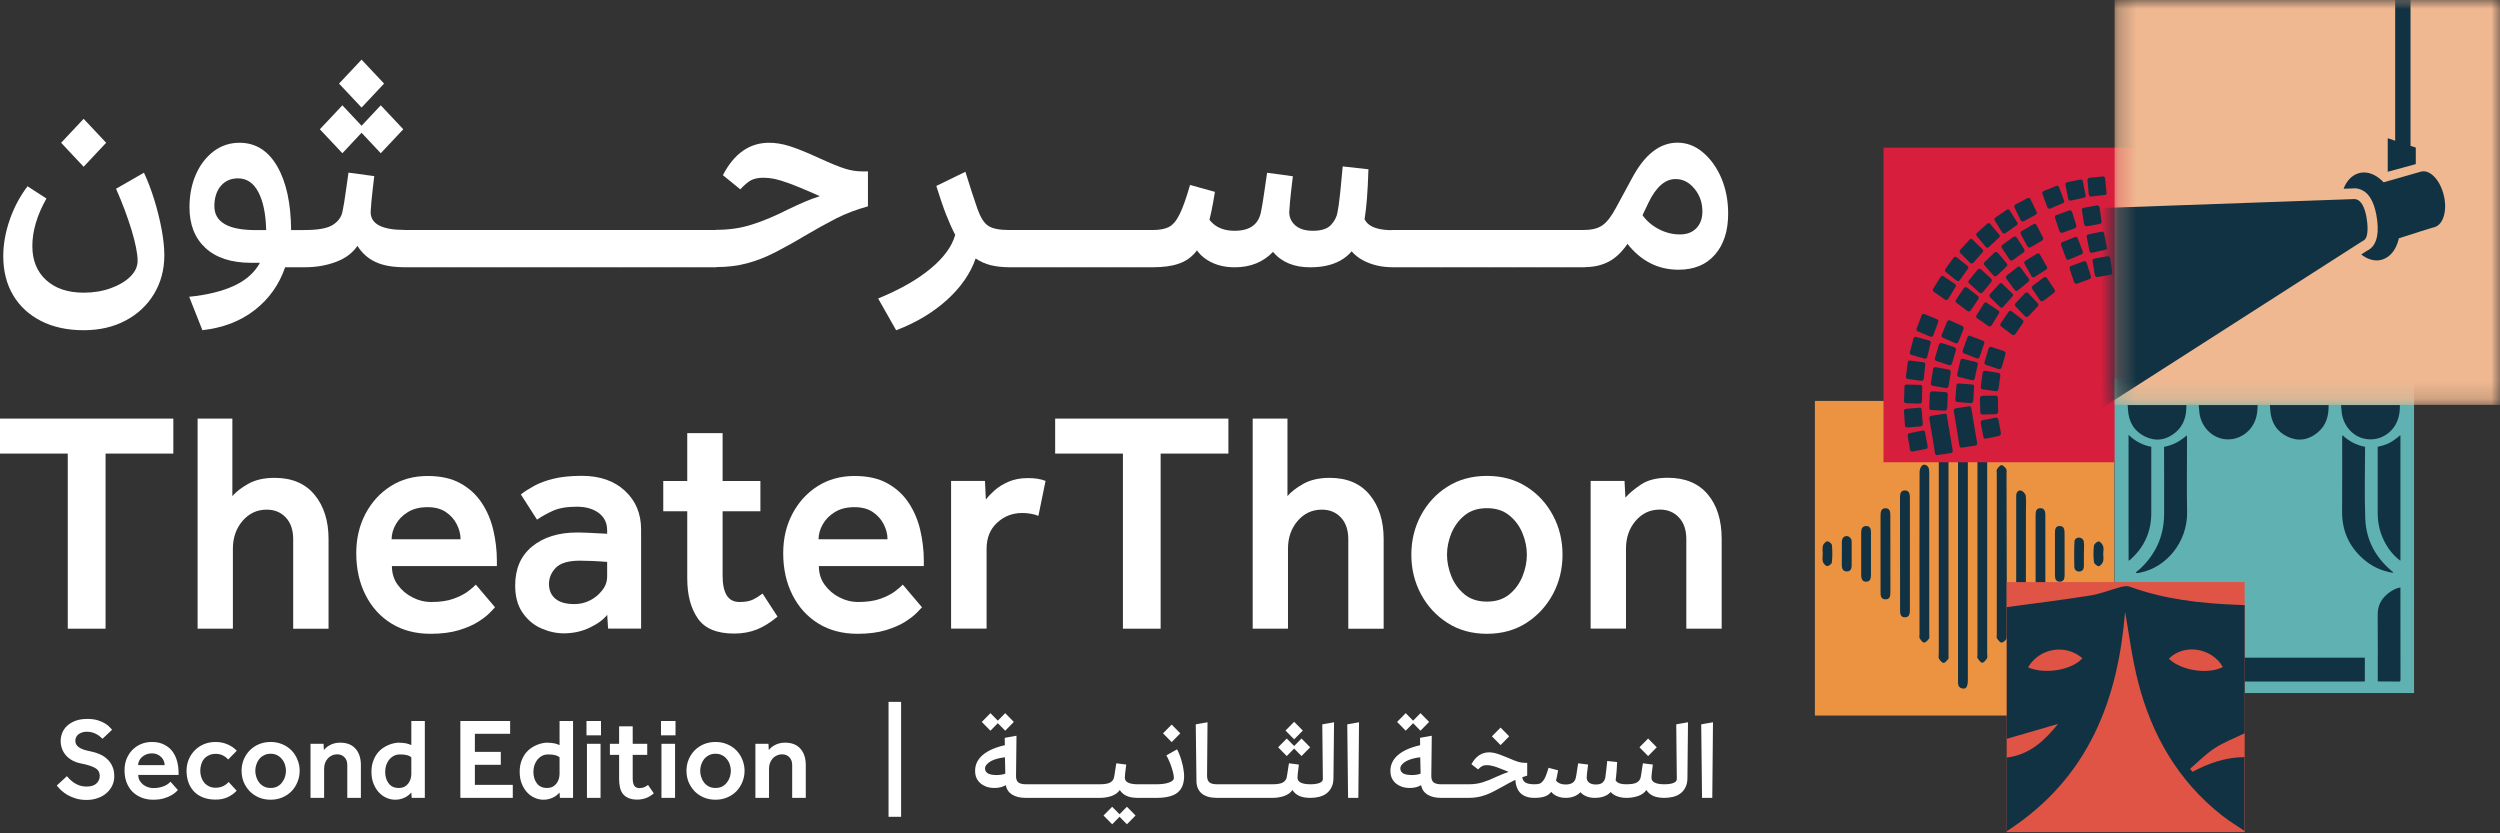 <svg width="141" height="47" viewBox="0 0 141 47" fill="none" xmlns="http://www.w3.org/2000/svg">
<rect x="0" y="0" width="141" height="47" fill="#333333" stroke="none"/>
<path d="M6.545 10.646L8.119 9.74C8.331 10.191 8.527 10.703 8.702 11.267C8.877 11.835 9.014 12.395 9.118 12.947C9.218 13.498 9.268 13.979 9.268 14.394C9.268 15.212 9.072 15.938 8.685 16.581C8.298 17.22 7.761 17.723 7.078 18.081C6.395 18.444 5.608 18.624 4.717 18.624C3.806 18.624 3.006 18.453 2.324 18.108C1.641 17.762 1.116 17.276 0.741 16.651C0.371 16.026 0.184 15.291 0.184 14.447C0.184 13.782 0.304 13.104 0.546 12.404C0.787 11.704 1.125 11.07 1.553 10.506L2.619 11.197C2.09 12.133 1.824 13.025 1.824 13.878C1.824 14.683 2.082 15.321 2.603 15.798C3.123 16.27 3.827 16.507 4.717 16.507C5.271 16.507 5.779 16.424 6.241 16.257C6.703 16.091 7.074 15.873 7.349 15.601C7.624 15.33 7.761 15.033 7.761 14.713C7.761 14.311 7.648 13.738 7.424 12.99C7.199 12.247 6.907 11.464 6.545 10.646ZM5.987 8.052L4.717 9.404L3.448 8.052L4.717 6.701L5.987 8.052Z" fill="white"/>
<path d="M17.485 14.892L17.215 15.072H16.082C15.745 16.056 15.171 16.861 14.367 17.486C13.559 18.116 12.577 18.492 11.415 18.623L10.67 16.738C11.707 16.633 12.56 16.419 13.222 16.108C13.888 15.793 14.367 15.365 14.658 14.822H14.167C13.051 14.822 12.19 14.543 11.59 13.987C10.986 13.431 10.687 12.666 10.687 11.695C10.687 11.022 10.803 10.405 11.04 9.858C11.278 9.307 11.611 8.87 12.04 8.542C12.469 8.214 12.96 8.052 13.509 8.052C14.413 8.052 15.121 8.494 15.633 9.377C16.145 10.261 16.407 11.459 16.419 12.977H17.215L17.485 13.156V14.892ZM12.09 11.625C12.09 12.526 12.868 12.977 14.421 12.977H15.012C14.992 12.067 14.842 11.35 14.571 10.834C14.3 10.317 13.917 10.059 13.422 10.059C13.018 10.059 12.693 10.204 12.448 10.492C12.21 10.785 12.09 11.162 12.09 11.625Z" fill="white"/>
<path d="M23.086 14.893L22.815 15.072C22.137 15.072 21.587 14.971 21.167 14.77C20.742 14.569 20.409 14.267 20.159 13.865C19.889 14.267 19.485 14.569 18.952 14.77C18.415 14.971 17.84 15.072 17.22 15.072L16.949 14.893V13.152L17.22 12.973C17.953 12.973 18.473 12.876 18.777 12.68C19.081 12.483 19.26 12.233 19.318 11.923C19.377 11.652 19.435 11.293 19.497 10.847C19.56 10.405 19.614 10.033 19.655 9.736L21.108 9.933C21.029 10.584 20.975 11.07 20.946 11.389C20.917 11.709 20.904 11.901 20.904 11.958C20.904 12.631 21.541 12.968 22.815 12.968L23.086 13.147V14.893ZM22.745 7.291L21.475 8.642L20.392 7.488L19.31 8.642L18.04 7.291L19.31 5.939L20.392 7.094L21.475 5.939L22.745 7.291ZM21.662 4.715L20.392 6.066L19.122 4.715L20.392 3.363L21.662 4.715Z" fill="white"/>
<path d="M22.816 15.072L22.545 14.892V13.152L22.816 12.972H24.169L24.435 13.152V14.892L24.169 15.072H22.816Z" fill="white"/>
<path d="M24.168 15.072L23.898 14.892V13.152L24.168 12.972H25.517L25.788 13.152V14.892L25.517 15.072H24.168Z" fill="white"/>
<path d="M25.517 15.072L25.246 14.892V13.152L25.517 12.972H26.87L27.14 13.152V14.892L26.87 15.072H25.517Z" fill="white"/>
<path d="M26.87 15.072L26.6 14.892V13.152L26.87 12.972H28.223L28.494 13.152V14.892L28.223 15.072H26.87Z" fill="white"/>
<path d="M28.224 15.072L27.953 14.892V13.152L28.224 12.972H29.577L29.847 13.152V14.892L29.577 15.072H28.224Z" fill="white"/>
<path d="M29.576 15.072L29.306 14.892V13.152L29.576 12.972H30.929L31.2 13.152V14.892L30.929 15.072H29.576Z" fill="white"/>
<path d="M30.929 15.072L30.658 14.892V13.152L30.929 12.972H32.282L32.553 13.152V14.892L32.282 15.072H30.929Z" fill="white"/>
<path d="M32.282 15.072L32.012 14.892V13.152L32.282 12.972H33.635L33.906 13.152V14.892L33.635 15.072H32.282Z" fill="white"/>
<path d="M33.636 15.072L33.365 14.892V13.152L33.636 12.972H34.989L35.26 13.152V14.892L34.989 15.072H33.636Z" fill="white"/>
<path d="M34.988 15.072L34.718 14.892V13.152L34.988 12.972H36.342L36.612 13.152V14.892L36.342 15.072H34.988Z" fill="white"/>
<path d="M36.342 15.072L36.071 14.892V13.152L36.342 12.972H37.695L37.966 13.152V14.892L37.695 15.072H36.342Z" fill="white"/>
<path d="M37.695 15.072L37.425 14.892V13.152L37.695 12.972H39.048L39.319 13.152V14.892L39.048 15.072H37.695Z" fill="white"/>
<path d="M39.048 15.072L38.777 14.892V13.152L39.048 12.972H40.401L40.672 13.152V14.892L40.401 15.072H39.048Z" fill="white"/>
<path d="M44.443 11.813C44.76 11.66 45.064 11.52 45.355 11.393C45.647 11.267 45.942 11.157 46.234 11.065L45.846 10.89C45.284 10.645 44.831 10.457 44.493 10.335C44.156 10.212 43.877 10.129 43.665 10.086C43.453 10.046 43.248 10.024 43.057 10.024C42.774 10.024 42.545 10.072 42.362 10.164C42.183 10.261 41.979 10.431 41.754 10.68L40.771 9.88C41.404 8.66 42.27 8.052 43.378 8.052C43.74 8.052 44.123 8.113 44.527 8.24C44.931 8.367 45.509 8.598 46.25 8.94C46.871 9.224 47.345 9.416 47.67 9.517C47.999 9.618 48.311 9.666 48.615 9.666H48.952V11.638C48.299 11.818 47.695 12.045 47.141 12.329C46.587 12.614 45.992 12.946 45.351 13.322C44.776 13.668 44.227 13.97 43.711 14.236C43.19 14.503 42.666 14.709 42.137 14.849C41.608 14.993 41.025 15.063 40.397 15.063L40.126 14.884V13.143L40.397 12.963C41.129 12.963 41.804 12.863 42.416 12.662C43.036 12.469 43.706 12.185 44.443 11.813Z" fill="white"/>
<path d="M57.192 14.893L56.922 15.072C56.538 15.072 56.193 15.033 55.881 14.958C55.568 14.88 55.285 14.753 55.027 14.578C54.736 15.418 54.199 16.196 53.42 16.905C52.642 17.613 51.684 18.191 50.543 18.628L49.527 16.835C50.747 16.336 51.73 15.776 52.479 15.155C53.229 14.534 53.695 13.896 53.874 13.244C53.703 12.925 53.537 12.549 53.366 12.115C53.195 11.682 53.012 11.14 52.808 10.488L54.448 9.688C54.561 10.055 54.677 10.427 54.802 10.808C54.927 11.188 55.031 11.508 55.123 11.765C55.294 12.251 55.493 12.575 55.731 12.732C55.968 12.894 56.364 12.973 56.913 12.973L57.184 13.152V14.893H57.192Z" fill="white"/>
<path d="M56.921 15.072L56.65 14.892V13.152L56.921 12.972H58.274L58.545 13.152V14.892L58.274 15.072H56.921Z" fill="white"/>
<path d="M58.275 15.072L58.004 14.892V13.152L58.275 12.972H59.628L59.898 13.152V14.892L59.628 15.072H58.275Z" fill="white"/>
<path d="M59.628 15.072L59.357 14.892V13.152L59.628 12.972H60.981L61.252 13.152V14.892L60.981 15.072H59.628Z" fill="white"/>
<path d="M60.981 15.072L60.71 14.892V13.152L60.981 12.972H62.334L62.604 13.152V14.892L62.334 15.072H60.981Z" fill="white"/>
<path d="M62.333 15.072L62.062 14.892V13.152L62.333 12.972H63.686L63.957 13.152V14.892L63.686 15.072H62.333Z" fill="white"/>
<path d="M63.687 15.072L63.416 14.892V13.152L63.687 12.972H65.04L65.31 13.152V14.892L65.04 15.072H63.687Z" fill="white"/>
<path d="M65.04 15.072L64.769 14.892V13.152L65.04 12.972C65.402 12.972 65.694 12.915 65.919 12.806C66.143 12.692 66.347 12.456 66.526 12.093C66.706 11.735 66.905 11.179 67.118 10.431L68.521 10.82C68.388 11.686 68.234 12.39 68.063 12.942C67.892 13.493 67.68 13.921 67.422 14.232C67.163 14.538 66.839 14.757 66.456 14.879C66.077 15.01 65.602 15.072 65.04 15.072ZM75.728 9.386L77.18 9.548C77.16 10.212 77.13 10.755 77.097 11.183C77.064 11.608 77.022 11.966 76.977 12.259C76.931 12.548 76.868 12.823 76.789 13.086C76.419 14.411 75.453 15.076 73.896 15.076C72.984 15.076 72.284 14.787 71.797 14.206C71.243 14.787 70.523 15.076 69.632 15.076C68.945 15.076 68.362 14.892 67.892 14.525C67.417 14.158 67.138 13.567 67.047 12.749L67.775 11.433C67.9 11.94 68.113 12.334 68.408 12.605C68.708 12.876 69.116 13.016 69.636 13.016C70.494 13.016 70.99 12.653 71.123 11.931C71.181 11.66 71.239 11.302 71.302 10.855C71.364 10.414 71.418 10.042 71.464 9.744L72.917 9.941C72.838 10.593 72.784 11.078 72.755 11.398C72.726 11.717 72.713 11.909 72.713 11.966C72.713 12.264 72.83 12.513 73.059 12.714C73.288 12.915 73.621 13.016 74.05 13.016C74.524 13.016 74.862 12.907 75.066 12.688C75.269 12.469 75.394 12.229 75.436 11.971C75.482 11.735 75.523 11.446 75.561 11.1C75.598 10.755 75.636 10.422 75.661 10.099C75.698 9.762 75.715 9.526 75.728 9.386ZM78.804 14.892L78.534 15.072C77.913 15.072 77.355 14.94 76.86 14.674C76.365 14.407 76.006 13.991 75.794 13.423L76.877 11.949C76.877 12.636 77.43 12.981 78.534 12.981L78.804 13.16V14.892Z" fill="white"/>
<path d="M78.533 15.072L78.263 14.892V13.152L78.533 12.972H79.886L80.157 13.152V14.892L79.886 15.072H78.533Z" fill="white"/>
<path d="M79.887 15.072L79.616 14.892V13.152L79.887 12.972H81.24L81.51 13.152V14.892L81.24 15.072H79.887Z" fill="white"/>
<path d="M81.239 15.072L80.969 14.892V13.152L81.239 12.972H82.592L82.863 13.152V14.892L82.592 15.072H81.239Z" fill="white"/>
<path d="M82.593 15.072L82.322 14.892V13.152L82.593 12.972H83.946L84.217 13.152V14.892L83.946 15.072H82.593Z" fill="white"/>
<path d="M83.946 15.072L83.676 14.892V13.152L83.946 12.972H85.299L85.57 13.152V14.892L85.299 15.072H83.946Z" fill="white"/>
<path d="M85.299 15.072L85.028 14.892V13.152L85.299 12.972H86.652L86.923 13.152V14.892L86.652 15.072H85.299Z" fill="white"/>
<path d="M86.651 15.072L86.381 14.892V13.152L86.651 12.972H88.005L88.275 13.152V14.892L88.005 15.072H86.651Z" fill="white"/>
<path d="M88.005 15.072L87.734 14.892V13.152L88.005 12.972H89.358L89.629 13.152V14.892L89.358 15.072H88.005Z" fill="white"/>
<path d="M94.666 15.212C93.517 15.212 92.559 14.726 91.789 13.755C91.473 14.219 91.123 14.551 90.732 14.757C90.344 14.962 89.882 15.067 89.354 15.067L89.083 14.888V13.147L89.354 12.968C89.795 12.968 90.136 12.88 90.386 12.701C90.636 12.522 90.89 12.194 91.148 11.708L92.043 10.055C92.755 8.717 93.609 8.047 94.612 8.047C95.132 8.047 95.607 8.227 96.04 8.59C96.473 8.953 96.819 9.434 97.081 10.037C97.339 10.641 97.468 11.31 97.468 12.045C97.468 13.029 97.218 13.799 96.723 14.363C96.231 14.932 95.544 15.212 94.666 15.212ZM92.976 11.428L92.638 12.137C92.863 12.456 93.167 12.719 93.55 12.92C93.933 13.121 94.333 13.222 94.749 13.222C95.145 13.222 95.453 13.104 95.678 12.867C95.903 12.631 96.015 12.316 96.015 11.927C96.015 11.428 95.865 11 95.565 10.641C95.266 10.278 94.916 10.099 94.508 10.099C93.917 10.094 93.405 10.54 92.976 11.428Z" fill="white"/>
<path d="M3.822 35.458V25.582H0V23.609H9.776V25.582H5.954V35.458H3.822Z" fill="white"/>
<path d="M11.145 35.458V23.609H13.105V27.979C13.309 27.743 13.605 27.511 14.001 27.288C14.396 27.065 14.892 26.951 15.487 26.951C16.47 26.951 17.219 27.27 17.744 27.909C18.268 28.547 18.53 29.378 18.53 30.398V35.462H16.536V30.415C16.536 29.895 16.399 29.483 16.12 29.19C15.845 28.893 15.487 28.744 15.046 28.744C14.492 28.744 14.038 28.959 13.676 29.383C13.314 29.807 13.135 30.332 13.135 30.944V35.458H11.145Z" fill="white"/>
<path d="M26.837 32.973L27.92 34.251C27.887 34.285 27.791 34.382 27.641 34.544C27.487 34.705 27.27 34.876 26.983 35.06C26.696 35.243 26.329 35.405 25.884 35.541C25.439 35.676 24.906 35.746 24.285 35.746C23.44 35.746 22.703 35.554 22.079 35.169C21.454 34.784 20.967 34.251 20.617 33.559C20.268 32.873 20.093 32.086 20.093 31.198C20.093 30.38 20.264 29.645 20.609 28.985C20.955 28.328 21.425 27.808 22.029 27.423C22.632 27.038 23.328 26.846 24.119 26.846C24.852 26.846 25.468 26.981 25.963 27.257C26.459 27.528 26.858 27.895 27.162 28.35C27.466 28.805 27.687 29.317 27.82 29.886C27.953 30.454 28.024 31.036 28.024 31.626V31.928H22.104C22.104 32.33 22.212 32.685 22.433 32.986C22.653 33.288 22.932 33.525 23.269 33.695C23.607 33.866 23.952 33.953 24.302 33.953C24.822 33.953 25.247 33.892 25.588 33.765C25.926 33.643 26.196 33.503 26.4 33.349C26.6 33.192 26.75 33.07 26.837 32.973ZM22.087 30.415H25.976C25.976 30.13 25.905 29.851 25.763 29.571C25.622 29.291 25.418 29.063 25.147 28.88C24.877 28.696 24.531 28.604 24.115 28.604C23.673 28.604 23.307 28.696 23.007 28.88C22.707 29.063 22.478 29.295 22.324 29.571C22.166 29.851 22.087 30.13 22.087 30.415Z" fill="white"/>
<path d="M34.297 35.458L34.247 34.675C34.035 34.946 33.702 35.191 33.257 35.401C32.811 35.615 32.324 35.72 31.795 35.72C31.366 35.72 30.942 35.624 30.517 35.436C30.092 35.248 29.743 34.95 29.468 34.548C29.193 34.145 29.056 33.638 29.056 33.022C29.056 32.072 29.376 31.342 30.017 30.817C30.659 30.297 31.5 30.034 32.536 30.034C32.728 30.034 32.957 30.038 33.219 30.052C33.486 30.065 33.823 30.082 34.243 30.104V29.907C34.243 29.492 34.085 29.168 33.769 28.932C33.452 28.696 33.04 28.578 32.536 28.578C31.97 28.578 31.52 28.656 31.183 28.809C30.846 28.963 30.546 29.129 30.288 29.308L29.376 27.887C29.589 27.72 29.843 27.559 30.138 27.397C30.43 27.239 30.792 27.104 31.221 26.999C31.649 26.894 32.178 26.837 32.811 26.837C33.827 26.837 34.639 27.117 35.247 27.681C35.854 28.245 36.158 28.971 36.158 29.859V35.453H34.297V35.458ZM34.243 32.51V31.692C33.985 31.67 33.702 31.652 33.398 31.639C33.094 31.626 32.861 31.622 32.703 31.622C32.062 31.622 31.608 31.757 31.35 32.02C31.091 32.287 30.962 32.593 30.962 32.934C30.962 33.288 31.083 33.568 31.325 33.769C31.566 33.971 31.924 34.071 32.399 34.071C32.715 34.071 33.011 34.001 33.286 33.857C33.56 33.717 33.789 33.524 33.968 33.288C34.156 33.056 34.243 32.794 34.243 32.51Z" fill="white"/>
<path d="M38.761 32.619V28.836H37.408V27.13H38.761V24.427H40.755V27.13H42.887V28.836H40.755V32.479C40.755 32.952 40.831 33.319 40.984 33.573C41.139 33.827 41.38 33.953 41.721 33.953C42.038 33.953 42.288 33.905 42.475 33.813C42.662 33.717 42.837 33.608 43.008 33.477L43.853 34.776C43.458 35.108 43.07 35.349 42.687 35.502C42.304 35.655 41.876 35.733 41.401 35.733C40.431 35.733 39.748 35.449 39.357 34.881C38.957 34.303 38.761 33.555 38.761 32.619Z" fill="white"/>
<path d="M50.917 32.973L52 34.251C51.967 34.285 51.871 34.382 51.721 34.544C51.567 34.705 51.35 34.876 51.063 35.06C50.776 35.243 50.41 35.405 49.964 35.541C49.519 35.676 48.986 35.746 48.365 35.746C47.52 35.746 46.783 35.554 46.159 35.169C45.534 34.784 45.047 34.251 44.697 33.559C44.348 32.873 44.173 32.086 44.173 31.198C44.173 30.38 44.343 29.645 44.689 28.985C45.035 28.328 45.505 27.808 46.109 27.423C46.712 27.038 47.408 26.846 48.199 26.846C48.932 26.846 49.548 26.981 50.043 27.257C50.539 27.528 50.938 27.895 51.242 28.35C51.546 28.805 51.767 29.317 51.9 29.886C52.033 30.454 52.104 31.036 52.104 31.626V31.928H46.184C46.184 32.33 46.292 32.685 46.513 32.986C46.733 33.288 47.012 33.525 47.349 33.695C47.687 33.866 48.032 33.953 48.382 33.953C48.902 33.953 49.327 33.892 49.669 33.765C50.006 33.643 50.276 33.503 50.48 33.349C50.68 33.192 50.83 33.07 50.917 32.973ZM46.167 30.415H50.056C50.056 30.13 49.985 29.851 49.843 29.571C49.702 29.291 49.498 29.063 49.227 28.88C48.956 28.696 48.611 28.604 48.195 28.604C47.753 28.604 47.387 28.696 47.087 28.88C46.787 29.063 46.558 29.295 46.404 29.571C46.246 29.851 46.167 30.13 46.167 30.415Z" fill="white"/>
<path d="M53.641 35.458V27.126H55.552L55.602 28.176C55.727 28.01 55.893 27.835 56.101 27.651C56.309 27.467 56.568 27.305 56.88 27.17C57.188 27.034 57.558 26.964 57.987 26.964C58.179 26.964 58.349 26.977 58.503 26.999C58.657 27.021 58.812 27.065 58.97 27.122L58.566 29.094C58.295 28.989 57.991 28.933 57.654 28.933C57.1 28.933 56.63 29.116 56.234 29.484C55.839 29.851 55.643 30.341 55.643 30.958V35.454H53.641V35.458Z" fill="white"/>
<path d="M63.333 35.458V25.582H59.511V23.609H69.282V25.582H65.46V35.458H63.333Z" fill="white"/>
<path d="M70.652 35.458V23.609H72.613V27.979C72.817 27.743 73.113 27.511 73.508 27.288C73.904 27.065 74.399 26.951 74.995 26.951C75.977 26.951 76.727 27.27 77.251 27.909C77.776 28.547 78.038 29.378 78.038 30.398V35.462H76.044V30.415C76.044 29.895 75.906 29.483 75.628 29.19C75.353 28.893 74.995 28.744 74.553 28.744C74 28.744 73.546 28.959 73.184 29.383C72.822 29.807 72.642 30.332 72.642 30.944V35.458H70.652Z" fill="white"/>
<path d="M79.6 31.285C79.6 30.48 79.779 29.741 80.141 29.063C80.503 28.39 81.003 27.847 81.64 27.445C82.277 27.043 83.018 26.841 83.863 26.841C84.708 26.841 85.449 27.043 86.086 27.445C86.723 27.847 87.223 28.385 87.585 29.063C87.947 29.737 88.126 30.48 88.126 31.285C88.126 32.09 87.947 32.829 87.585 33.507C87.223 34.181 86.723 34.723 86.086 35.134C85.449 35.541 84.708 35.746 83.863 35.746C83.018 35.746 82.277 35.541 81.64 35.134C81.003 34.727 80.503 34.185 80.141 33.507C79.779 32.829 79.6 32.09 79.6 31.285ZM83.863 33.931C84.371 33.931 84.791 33.796 85.124 33.525C85.457 33.253 85.703 32.912 85.87 32.501C86.032 32.094 86.115 31.688 86.115 31.285C86.115 30.883 86.032 30.48 85.87 30.078C85.707 29.675 85.457 29.339 85.124 29.068C84.791 28.796 84.371 28.661 83.863 28.661C83.355 28.661 82.934 28.796 82.601 29.068C82.268 29.339 82.023 29.68 81.856 30.078C81.694 30.48 81.611 30.883 81.611 31.285C81.611 31.688 81.694 32.094 81.856 32.501C82.019 32.908 82.268 33.249 82.601 33.525C82.934 33.796 83.355 33.931 83.863 33.931Z" fill="white"/>
<path d="M89.712 35.458V27.126H91.623L91.673 28.066C91.877 27.83 92.168 27.585 92.551 27.327C92.934 27.073 93.438 26.946 94.058 26.946C95.041 26.946 95.79 27.257 96.315 27.878C96.84 28.499 97.102 29.339 97.102 30.393V35.458H95.108V30.41C95.108 29.89 94.97 29.479 94.691 29.186C94.416 28.888 94.058 28.74 93.617 28.74C93.063 28.74 92.61 28.954 92.247 29.378C91.885 29.802 91.706 30.327 91.706 30.94V35.453H89.712V35.458Z" fill="white"/>
<path d="M119.251 22.612H102.36V40.357H119.251V22.612Z" fill="#EC9342"/>
<path d="M110.987 38.314C110.987 38.703 110.912 38.861 110.708 38.835C110.387 38.795 110.433 38.529 110.433 38.301C110.433 33.569 110.429 28.836 110.433 24.104C110.433 24.008 110.425 23.894 110.47 23.824C110.525 23.741 110.641 23.636 110.716 23.645C110.808 23.658 110.916 23.767 110.966 23.859C111.007 23.942 110.987 24.064 110.987 24.169C110.987 26.536 110.987 35.961 110.987 38.314Z" fill="#113242"/>
<path d="M111.524 25.525C111.524 25.468 111.503 25.39 111.528 25.355C111.603 25.25 111.715 25.079 111.786 25.092C111.894 25.11 111.99 25.258 112.069 25.363C112.102 25.407 112.077 25.494 112.077 25.56C112.077 29.33 112.077 33.105 112.077 36.875C112.077 36.962 112.107 37.072 112.065 37.129C111.998 37.234 111.886 37.382 111.798 37.378C111.707 37.374 111.607 37.225 111.532 37.12C111.503 37.085 111.528 37.006 111.528 36.949V25.525H111.524Z" fill="#113242"/>
<path d="M109.347 25.582C109.347 25.486 109.326 25.372 109.368 25.298C109.422 25.206 109.526 25.088 109.613 25.084C109.701 25.079 109.809 25.189 109.871 25.28C109.913 25.337 109.896 25.447 109.896 25.534C109.896 29.344 109.896 33.153 109.896 36.963C109.896 37.028 109.917 37.12 109.884 37.16C109.809 37.252 109.709 37.387 109.617 37.387C109.53 37.387 109.418 37.252 109.359 37.151C109.318 37.081 109.347 36.963 109.347 36.867C109.347 34.986 109.347 27.463 109.347 25.582Z" fill="#113242"/>
<path d="M108.264 26.628C108.264 26.51 108.31 26.357 108.385 26.273C108.518 26.134 108.739 26.234 108.789 26.435C108.81 26.527 108.81 26.628 108.81 26.724C108.81 29.742 108.81 32.755 108.81 35.773C108.81 35.861 108.83 35.97 108.789 36.027C108.718 36.123 108.606 36.246 108.514 36.241C108.427 36.237 108.331 36.093 108.268 35.992C108.235 35.935 108.26 35.843 108.26 35.765C108.256 34.251 108.256 28.159 108.264 26.628Z" fill="#113242"/>
<path d="M113.176 36.018C113.114 36.119 112.976 36.246 112.889 36.241C112.797 36.237 112.697 36.106 112.631 36.005C112.598 35.953 112.618 35.856 112.618 35.778C112.618 32.751 112.618 29.724 112.618 26.698C112.618 26.619 112.593 26.523 112.627 26.47C112.693 26.374 112.793 26.238 112.885 26.234C112.972 26.23 113.085 26.357 113.151 26.453C113.193 26.509 113.168 26.619 113.168 26.706C113.168 28.211 113.189 34.203 113.189 35.708L113.176 36.018Z" fill="#113242"/>
<path d="M107.16 28.071C107.16 27.861 107.185 27.66 107.435 27.66C107.676 27.66 107.718 27.853 107.718 28.067C107.718 30.18 107.718 32.292 107.718 34.405C107.718 34.619 107.685 34.816 107.439 34.816C107.193 34.816 107.16 34.619 107.164 34.409C107.164 33.346 107.164 29.121 107.16 28.071Z" fill="#113242"/>
<path d="M114.259 34.378C114.259 34.461 114.271 34.571 114.23 34.627C114.171 34.711 114.063 34.816 113.984 34.807C113.892 34.794 113.797 34.689 113.726 34.601C113.693 34.562 113.713 34.47 113.713 34.404C113.713 32.292 113.713 30.179 113.713 28.067C113.713 28.027 113.713 27.988 113.713 27.953C113.718 27.769 113.822 27.629 113.984 27.669C114.092 27.695 114.234 27.844 114.251 27.957C114.288 28.22 114.263 28.495 114.263 28.767C114.263 29.584 114.263 33.328 114.259 34.378Z" fill="#113242"/>
<path d="M106.619 33.389C106.619 33.608 106.594 33.818 106.324 33.804C106.074 33.791 106.062 33.586 106.062 33.385C106.062 31.95 106.062 30.515 106.062 29.085C106.062 28.875 106.091 28.674 106.328 28.665C106.59 28.657 106.619 28.866 106.615 29.09C106.619 29.798 106.619 32.667 106.619 33.389Z" fill="#113242"/>
<path d="M114.808 29.064C114.808 28.854 114.833 28.657 115.087 28.662C115.316 28.666 115.358 28.854 115.358 29.051C115.358 30.507 115.358 31.964 115.358 33.42C115.358 33.617 115.32 33.805 115.083 33.805C114.825 33.81 114.804 33.613 114.808 33.403C114.808 32.681 114.808 29.79 114.808 29.064Z" fill="#113242"/>
<path d="M105.524 31.225C105.524 31.627 105.524 32.034 105.524 32.436C105.524 32.646 105.462 32.812 105.241 32.808C105.037 32.804 104.971 32.642 104.971 32.449C104.971 31.64 104.971 30.831 104.971 30.022C104.971 29.825 105.037 29.672 105.245 29.668C105.474 29.663 105.529 29.834 105.524 30.039C105.52 30.437 105.524 30.831 105.524 31.225Z" fill="#113242"/>
<path d="M116.445 32.406C116.445 32.615 116.412 32.812 116.162 32.808C115.933 32.804 115.899 32.62 115.899 32.419C115.904 31.631 115.899 30.844 115.899 30.052C115.899 29.851 115.929 29.668 116.162 29.668C116.391 29.663 116.441 29.838 116.441 30.044C116.445 30.437 116.441 32.012 116.445 32.406Z" fill="#113242"/>
<path d="M103.88 31.229C103.88 31.006 103.88 30.787 103.88 30.564C103.88 30.402 103.947 30.284 104.072 30.245C104.255 30.192 104.434 30.345 104.434 30.542C104.438 30.997 104.438 31.448 104.434 31.902C104.434 32.086 104.359 32.23 104.163 32.23C103.955 32.23 103.88 32.082 103.876 31.885C103.876 31.671 103.88 31.448 103.88 31.229Z" fill="#113242"/>
<path d="M117.531 31.242C117.531 31.474 117.536 31.701 117.531 31.933C117.527 32.112 117.444 32.23 117.269 32.234C117.094 32.239 116.994 32.125 116.99 31.946C116.982 31.465 116.974 30.984 117.003 30.507C117.003 30.481 117.015 30.459 117.032 30.433C117.144 30.275 117.373 30.288 117.486 30.441C117.502 30.468 117.515 30.494 117.523 30.52C117.561 30.756 117.531 31.006 117.531 31.242Z" fill="#113242"/>
<path d="M118.622 31.238C118.622 31.382 118.655 31.539 118.614 31.666C118.576 31.78 118.455 31.929 118.368 31.933C118.276 31.937 118.11 31.793 118.097 31.697C118.064 31.395 118.064 31.08 118.097 30.778C118.11 30.682 118.276 30.533 118.368 30.538C118.459 30.542 118.576 30.695 118.618 30.809C118.659 30.936 118.626 31.093 118.622 31.238Z" fill="#113242"/>
<path d="M102.802 31.229C102.802 31.076 102.768 30.909 102.814 30.769C102.847 30.669 102.972 30.533 103.06 30.529C103.151 30.529 103.314 30.66 103.322 30.747C103.351 31.071 103.351 31.399 103.318 31.723C103.31 31.806 103.139 31.933 103.052 31.928C102.964 31.924 102.843 31.788 102.81 31.683C102.768 31.548 102.802 31.382 102.802 31.229Z" fill="#113242"/>
<path d="M123.119 8.328H106.229V26.072H123.119V8.328Z" fill="#D71E3C"/>
<path d="M118.751 14.084C118.497 14.141 118.243 14.198 117.994 14.255C117.898 14.268 117.856 14.215 117.84 14.128C117.79 13.874 117.744 13.62 117.694 13.371C117.677 13.275 117.723 13.227 117.806 13.214C118.039 13.165 118.277 13.122 118.51 13.069C118.601 13.047 118.656 13.078 118.672 13.17C118.726 13.428 118.776 13.69 118.826 13.948C118.843 14.01 118.826 14.066 118.751 14.084Z" fill="#113242"/>
<path d="M117.407 14.338C117.165 14.438 116.928 14.543 116.687 14.644C116.595 14.674 116.545 14.631 116.516 14.548C116.428 14.307 116.337 14.066 116.249 13.826C116.216 13.734 116.254 13.682 116.337 13.647C116.562 13.559 116.786 13.472 117.007 13.375C117.095 13.34 117.149 13.358 117.182 13.441C117.278 13.686 117.369 13.935 117.465 14.18C117.482 14.25 117.478 14.307 117.407 14.338Z" fill="#113242"/>
<path d="M117.552 11.145C117.298 11.201 117.044 11.258 116.794 11.315C116.699 11.328 116.657 11.276 116.64 11.188C116.59 10.935 116.545 10.681 116.495 10.432C116.478 10.335 116.524 10.287 116.607 10.274C116.84 10.226 117.078 10.182 117.311 10.13C117.402 10.108 117.456 10.139 117.473 10.23C117.527 10.489 117.577 10.751 117.627 11.009C117.644 11.075 117.627 11.127 117.552 11.145Z" fill="#113242"/>
<path d="M116.353 11.455C116.112 11.555 115.874 11.66 115.633 11.761C115.541 11.792 115.491 11.748 115.462 11.665C115.375 11.424 115.283 11.184 115.196 10.943C115.162 10.851 115.2 10.799 115.283 10.764C115.508 10.676 115.733 10.589 115.953 10.493C116.041 10.458 116.095 10.475 116.128 10.558C116.224 10.803 116.316 11.053 116.407 11.297C116.432 11.367 116.424 11.424 116.353 11.455Z" fill="#113242"/>
<path d="M118.718 10.995C118.46 11.026 118.202 11.056 117.948 11.083C117.852 11.087 117.814 11.03 117.806 10.943C117.781 10.685 117.756 10.431 117.735 10.173C117.727 10.077 117.777 10.033 117.864 10.024C118.102 10.002 118.339 9.985 118.576 9.954C118.668 9.941 118.718 9.976 118.73 10.068C118.759 10.331 118.784 10.597 118.809 10.86C118.818 10.934 118.797 10.986 118.718 10.995Z" fill="#113242"/>
<path d="M119.005 15.501C118.784 15.54 118.559 15.575 118.339 15.619C118.222 15.641 118.164 15.597 118.143 15.479C118.106 15.238 118.064 14.998 118.027 14.762C118.014 14.678 118.018 14.609 118.118 14.587C118.368 14.543 118.614 14.495 118.859 14.451C118.947 14.447 119.001 14.477 119.017 14.574C119.055 14.827 119.097 15.081 119.134 15.335C119.151 15.44 119.096 15.483 119.005 15.501Z" fill="#113242"/>
<path d="M117.818 15.754C117.606 15.828 117.39 15.903 117.181 15.986C117.069 16.029 117.007 15.995 116.969 15.881C116.894 15.649 116.815 15.422 116.74 15.19C116.715 15.111 116.707 15.037 116.803 15.002C117.04 14.914 117.277 14.827 117.514 14.739C117.598 14.717 117.66 14.739 117.689 14.831C117.768 15.076 117.848 15.321 117.922 15.562C117.956 15.666 117.91 15.719 117.818 15.754Z" fill="#113242"/>
<path d="M118.402 12.636C118.182 12.675 117.957 12.71 117.736 12.754C117.62 12.775 117.561 12.732 117.541 12.614C117.503 12.373 117.461 12.133 117.424 11.896C117.411 11.813 117.416 11.743 117.516 11.721C117.765 11.678 118.011 11.63 118.257 11.586C118.344 11.582 118.398 11.612 118.415 11.708C118.452 11.962 118.494 12.216 118.531 12.469C118.548 12.574 118.494 12.618 118.402 12.636Z" fill="#113242"/>
<path d="M116.994 12.885C116.782 12.959 116.565 13.034 116.357 13.117C116.245 13.16 116.182 13.125 116.145 13.012C116.07 12.78 115.995 12.552 115.916 12.321C115.891 12.242 115.883 12.168 115.978 12.133C116.216 12.045 116.453 11.958 116.69 11.87C116.774 11.848 116.836 11.87 116.865 11.962C116.944 12.207 117.023 12.452 117.098 12.692C117.127 12.802 117.082 12.854 116.994 12.885Z" fill="#113242"/>
<path d="M110.296 16.174C110.158 16.406 110.017 16.634 109.879 16.861C109.821 16.94 109.759 16.936 109.688 16.887C109.484 16.747 109.276 16.608 109.072 16.463C108.993 16.411 108.997 16.341 109.042 16.266C109.176 16.056 109.309 15.851 109.438 15.637C109.488 15.553 109.546 15.536 109.617 15.584C109.829 15.724 110.042 15.868 110.254 16.013C110.312 16.056 110.337 16.105 110.296 16.174Z" fill="#113242"/>
<path d="M114.821 12.102C114.592 12.229 114.363 12.352 114.134 12.479C114.046 12.518 113.992 12.479 113.955 12.4C113.842 12.168 113.734 11.941 113.622 11.709C113.58 11.621 113.613 11.565 113.692 11.521C113.905 11.411 114.121 11.302 114.334 11.184C114.417 11.14 114.475 11.153 114.517 11.232C114.633 11.468 114.75 11.704 114.862 11.941C114.887 12.011 114.887 12.067 114.821 12.102Z" fill="#113242"/>
<path d="M113.505 16.712C113.331 16.914 113.156 17.11 112.977 17.312C112.906 17.382 112.843 17.364 112.781 17.303C112.602 17.128 112.423 16.949 112.248 16.769C112.181 16.699 112.194 16.634 112.252 16.568C112.419 16.389 112.585 16.209 112.748 16.026C112.81 15.951 112.868 15.947 112.935 16.008C113.122 16.188 113.306 16.367 113.489 16.551C113.543 16.603 113.56 16.656 113.505 16.712Z" fill="#113242"/>
<path d="M112.744 17.666C112.603 17.893 112.465 18.125 112.324 18.352C112.265 18.431 112.203 18.427 112.132 18.379C111.928 18.239 111.72 18.094 111.516 17.954C111.437 17.902 111.441 17.832 111.487 17.758C111.62 17.548 111.757 17.342 111.882 17.132C111.932 17.049 111.991 17.032 112.066 17.08C112.278 17.224 112.49 17.368 112.703 17.513C112.761 17.548 112.786 17.596 112.744 17.666Z" fill="#113242"/>
<path d="M115.408 15.198C115.187 15.338 114.966 15.483 114.746 15.623C114.663 15.666 114.604 15.631 114.563 15.557C114.438 15.334 114.313 15.115 114.188 14.892C114.142 14.809 114.171 14.748 114.246 14.7C114.454 14.573 114.663 14.45 114.867 14.319C114.946 14.267 115.004 14.275 115.05 14.354C115.183 14.582 115.312 14.809 115.441 15.037C115.47 15.102 115.474 15.159 115.408 15.198Z" fill="#113242"/>
<path d="M114.413 15.877C114.209 16.048 114.005 16.214 113.805 16.38C113.726 16.437 113.667 16.411 113.613 16.336C113.463 16.131 113.313 15.93 113.164 15.724C113.105 15.645 113.13 15.584 113.197 15.527C113.388 15.374 113.58 15.225 113.767 15.072C113.838 15.011 113.9 15.011 113.955 15.085C114.113 15.291 114.267 15.501 114.421 15.711C114.462 15.772 114.471 15.829 114.413 15.877Z" fill="#113242"/>
<path d="M111.824 14.219C111.649 14.421 111.474 14.617 111.295 14.819C111.224 14.884 111.162 14.871 111.099 14.81C110.92 14.635 110.741 14.456 110.566 14.276C110.5 14.206 110.512 14.14 110.571 14.075C110.737 13.896 110.904 13.716 111.066 13.533C111.129 13.458 111.187 13.454 111.253 13.515C111.441 13.694 111.624 13.874 111.807 14.057C111.857 14.106 111.874 14.162 111.824 14.219Z" fill="#113242"/>
<path d="M110.995 15.147C110.841 15.365 110.687 15.584 110.533 15.803C110.471 15.877 110.404 15.868 110.338 15.816C110.142 15.658 109.946 15.505 109.751 15.348C109.676 15.287 109.684 15.221 109.734 15.147C109.88 14.95 110.029 14.753 110.171 14.552C110.225 14.473 110.283 14.46 110.354 14.512C110.558 14.67 110.758 14.832 110.958 14.989C111.016 15.029 111.041 15.081 110.995 15.147Z" fill="#113242"/>
<path d="M112.752 13.392C112.56 13.572 112.365 13.751 112.169 13.935C112.094 13.996 112.032 13.97 111.977 13.904C111.815 13.707 111.657 13.515 111.494 13.318C111.432 13.244 111.453 13.178 111.519 13.121C111.703 12.959 111.886 12.797 112.065 12.631C112.136 12.566 112.194 12.566 112.252 12.631C112.419 12.828 112.585 13.029 112.752 13.23C112.802 13.283 112.81 13.34 112.752 13.392Z" fill="#113242"/>
<path d="M113.747 12.697C113.53 12.851 113.318 12.999 113.102 13.152C113.018 13.2 112.96 13.17 112.914 13.095C112.781 12.881 112.644 12.662 112.51 12.448C112.46 12.365 112.485 12.304 112.56 12.256C112.76 12.12 112.964 11.989 113.16 11.845C113.239 11.788 113.297 11.796 113.347 11.871C113.489 12.089 113.626 12.313 113.768 12.531C113.805 12.597 113.809 12.649 113.747 12.697Z" fill="#113242"/>
<path d="M114.904 17.307C114.742 17.474 114.583 17.64 114.425 17.81C114.342 17.902 114.271 17.898 114.188 17.815C114.026 17.64 113.859 17.469 113.697 17.299C113.638 17.237 113.605 17.176 113.676 17.102C113.855 16.914 114.03 16.726 114.209 16.538C114.275 16.481 114.342 16.472 114.404 16.542C114.575 16.726 114.75 16.909 114.916 17.093C114.991 17.167 114.971 17.237 114.904 17.307Z" fill="#113242"/>
<path d="M114.08 18.234C113.947 18.427 113.814 18.615 113.689 18.812C113.622 18.917 113.547 18.925 113.455 18.855C113.268 18.715 113.077 18.571 112.889 18.431C112.823 18.383 112.781 18.326 112.839 18.243C112.985 18.029 113.131 17.814 113.276 17.596C113.335 17.526 113.397 17.508 113.468 17.565C113.664 17.718 113.863 17.867 114.059 18.02C114.142 18.081 114.134 18.156 114.08 18.234Z" fill="#113242"/>
<path d="M115.82 16.532C115.636 16.668 115.453 16.804 115.27 16.948C115.174 17.022 115.104 17.009 115.037 16.909C114.904 16.712 114.766 16.515 114.633 16.314C114.587 16.244 114.562 16.178 114.646 16.117C114.85 15.964 115.054 15.806 115.258 15.653C115.333 15.61 115.399 15.61 115.449 15.688C115.591 15.898 115.732 16.108 115.87 16.318C115.928 16.41 115.899 16.476 115.82 16.532Z" fill="#113242"/>
<path d="M112.29 15.92C112.14 16.1 111.994 16.274 111.848 16.458C111.773 16.554 111.698 16.559 111.611 16.48C111.436 16.323 111.261 16.165 111.082 16.003C111.02 15.951 110.982 15.89 111.049 15.811C111.211 15.61 111.374 15.409 111.536 15.207C111.598 15.146 111.661 15.133 111.732 15.194C111.915 15.365 112.102 15.531 112.285 15.702C112.369 15.776 112.352 15.846 112.29 15.92Z" fill="#113242"/>
<path d="M111.561 16.9C111.428 17.092 111.295 17.28 111.17 17.477C111.103 17.582 111.028 17.591 110.937 17.521C110.75 17.381 110.558 17.237 110.371 17.097C110.304 17.049 110.262 16.992 110.321 16.904C110.466 16.69 110.612 16.476 110.758 16.257C110.816 16.187 110.879 16.169 110.949 16.226C111.145 16.379 111.345 16.528 111.541 16.681C111.624 16.747 111.616 16.821 111.561 16.9Z" fill="#113242"/>
<path d="M113.147 15.051C112.98 15.208 112.81 15.366 112.647 15.527C112.56 15.615 112.489 15.606 112.41 15.519C112.256 15.339 112.098 15.16 111.944 14.981C111.89 14.919 111.856 14.854 111.931 14.784C112.114 14.605 112.302 14.425 112.485 14.25C112.556 14.198 112.618 14.194 112.681 14.264C112.843 14.456 113.005 14.648 113.168 14.841C113.243 14.915 113.218 14.985 113.147 15.051Z" fill="#113242"/>
<path d="M114.11 14.25C113.923 14.381 113.735 14.512 113.552 14.652C113.456 14.726 113.386 14.709 113.319 14.608C113.19 14.407 113.057 14.206 112.923 14.009C112.878 13.939 112.857 13.873 112.936 13.812C113.144 13.664 113.348 13.51 113.556 13.362C113.631 13.318 113.698 13.322 113.748 13.401C113.885 13.615 114.023 13.825 114.156 14.04C114.218 14.127 114.189 14.193 114.11 14.25Z" fill="#113242"/>
<path d="M115.146 13.585C114.95 13.699 114.75 13.812 114.555 13.931C114.451 13.992 114.38 13.97 114.326 13.865C114.213 13.651 114.101 13.441 113.988 13.226C113.951 13.152 113.934 13.082 114.022 13.034C114.242 12.907 114.459 12.776 114.68 12.645C114.759 12.61 114.821 12.618 114.867 12.706C114.983 12.933 115.1 13.156 115.217 13.384C115.262 13.476 115.229 13.537 115.146 13.585Z" fill="#113242"/>
<path d="M109.317 18.151C109.225 18.405 109.133 18.658 109.038 18.912C108.996 19.004 108.933 19.013 108.854 18.978C108.625 18.881 108.396 18.79 108.172 18.693C108.084 18.658 108.076 18.588 108.105 18.505C108.197 18.273 108.288 18.042 108.371 17.805C108.405 17.714 108.459 17.683 108.538 17.714C108.775 17.805 109.008 17.906 109.242 18.002C109.312 18.033 109.346 18.077 109.317 18.151Z" fill="#113242"/>
<path d="M111.34 21.799C111.323 22.07 111.307 22.341 111.29 22.612C111.278 22.709 111.219 22.739 111.132 22.735C110.886 22.713 110.641 22.695 110.399 22.674C110.308 22.665 110.278 22.604 110.283 22.516C110.303 22.267 110.328 22.017 110.341 21.768C110.345 21.672 110.387 21.624 110.474 21.628C110.724 21.646 110.978 21.663 111.228 21.685C111.298 21.689 111.344 21.72 111.34 21.799Z" fill="#113242"/>
<path d="M111.911 19.367C111.823 19.62 111.736 19.879 111.649 20.132C111.611 20.224 111.545 20.233 111.465 20.202C111.236 20.115 111.003 20.023 110.774 19.931C110.687 19.896 110.674 19.83 110.704 19.743C110.787 19.507 110.878 19.275 110.958 19.039C110.991 18.947 111.041 18.912 111.124 18.947C111.361 19.034 111.599 19.126 111.836 19.218C111.898 19.244 111.936 19.288 111.911 19.367Z" fill="#113242"/>
<path d="M111.544 20.553C111.486 20.82 111.432 21.082 111.374 21.349C111.345 21.445 111.282 21.462 111.199 21.441C110.962 21.379 110.72 21.323 110.483 21.261C110.391 21.239 110.37 21.174 110.391 21.086C110.449 20.841 110.508 20.601 110.562 20.356C110.583 20.26 110.628 20.22 110.716 20.242C110.962 20.299 111.207 20.36 111.453 20.422C111.519 20.435 111.561 20.474 111.544 20.553Z" fill="#113242"/>
<path d="M108.414 21.825C108.409 22.096 108.401 22.367 108.397 22.639C108.389 22.739 108.33 22.77 108.243 22.765C107.997 22.757 107.752 22.748 107.506 22.739C107.41 22.735 107.381 22.678 107.385 22.586C107.393 22.337 107.41 22.083 107.41 21.834C107.41 21.733 107.452 21.689 107.539 21.689C107.793 21.694 108.043 21.703 108.297 21.707C108.368 21.711 108.414 21.742 108.414 21.825Z" fill="#113242"/>
<path d="M108.377 23.094C108.398 23.365 108.423 23.636 108.444 23.907C108.444 24.008 108.389 24.043 108.306 24.052C108.06 24.073 107.815 24.091 107.573 24.108C107.482 24.117 107.44 24.06 107.436 23.968C107.419 23.719 107.407 23.465 107.386 23.216C107.378 23.12 107.411 23.067 107.498 23.059C107.748 23.032 108.002 23.015 108.252 22.993C108.323 22.989 108.369 23.015 108.377 23.094Z" fill="#113242"/>
<path d="M108.568 24.367C108.618 24.633 108.668 24.9 108.718 25.167C108.731 25.268 108.681 25.311 108.597 25.325C108.356 25.373 108.115 25.416 107.873 25.464C107.781 25.482 107.74 25.429 107.723 25.342C107.682 25.093 107.644 24.848 107.598 24.603C107.582 24.506 107.611 24.45 107.694 24.432C107.94 24.38 108.189 24.332 108.439 24.284C108.502 24.266 108.552 24.284 108.568 24.367Z" fill="#113242"/>
<path d="M109.8 23.426C109.837 23.692 110.091 25.136 110.133 25.403C110.141 25.503 110.087 25.543 110.004 25.556C109.762 25.591 109.517 25.626 109.275 25.665C109.184 25.678 109.142 25.626 109.129 25.534C109.1 25.285 108.855 23.863 108.817 23.618C108.805 23.522 108.834 23.465 108.921 23.452C109.171 23.413 109.421 23.373 109.671 23.334C109.741 23.325 109.791 23.347 109.8 23.426Z" fill="#113242"/>
<path d="M111.178 23.006C111.215 23.273 111.469 24.716 111.511 24.983C111.519 25.084 111.465 25.123 111.382 25.136C111.14 25.171 110.895 25.206 110.653 25.245C110.562 25.259 110.52 25.206 110.507 25.114C110.478 24.865 110.233 23.443 110.195 23.198C110.183 23.102 110.212 23.045 110.299 23.032C110.549 22.993 110.799 22.954 111.049 22.914C111.119 22.91 111.169 22.927 111.178 23.006Z" fill="#113242"/>
<path d="M108.589 20.557C108.56 20.828 108.526 21.095 108.497 21.366C108.476 21.462 108.418 21.488 108.335 21.475C108.093 21.44 107.848 21.41 107.606 21.375C107.515 21.361 107.485 21.3 107.498 21.208C107.531 20.959 107.569 20.71 107.594 20.465C107.606 20.369 107.648 20.325 107.735 20.334C107.985 20.364 108.235 20.399 108.485 20.434C108.555 20.443 108.597 20.474 108.589 20.557Z" fill="#113242"/>
<path d="M108.892 19.341C108.825 19.603 108.763 19.866 108.696 20.132C108.667 20.224 108.6 20.242 108.521 20.22C108.284 20.154 108.047 20.084 107.809 20.019C107.718 19.992 107.701 19.927 107.722 19.839C107.788 19.599 107.855 19.358 107.913 19.113C107.938 19.017 107.984 18.982 108.072 19.004C108.317 19.069 108.559 19.139 108.804 19.205C108.871 19.223 108.908 19.262 108.892 19.341Z" fill="#113242"/>
<path d="M112.815 21.209C112.781 21.441 112.748 21.677 112.719 21.909C112.706 22.031 112.644 22.079 112.531 22.062C112.302 22.027 112.074 21.992 111.845 21.961C111.765 21.948 111.703 21.922 111.715 21.817C111.749 21.554 111.786 21.292 111.82 21.034C111.84 20.946 111.886 20.898 111.978 20.911C112.219 20.951 112.461 20.986 112.702 21.029C112.802 21.043 112.827 21.108 112.815 21.209Z" fill="#113242"/>
<path d="M112.681 22.468C112.685 22.704 112.689 22.941 112.697 23.177C112.701 23.304 112.651 23.356 112.535 23.36C112.302 23.365 112.073 23.374 111.84 23.378C111.761 23.382 111.694 23.365 111.69 23.26C111.681 22.997 111.677 22.731 111.669 22.468C111.677 22.376 111.715 22.324 111.806 22.324C112.052 22.32 112.298 22.315 112.539 22.311C112.643 22.306 112.681 22.372 112.681 22.468Z" fill="#113242"/>
<path d="M112.714 23.688C112.756 23.92 112.798 24.152 112.843 24.384C112.868 24.506 112.827 24.567 112.714 24.593C112.485 24.642 112.261 24.69 112.032 24.733C111.953 24.751 111.886 24.747 111.865 24.642C111.815 24.384 111.765 24.125 111.715 23.867C111.707 23.776 111.736 23.714 111.828 23.697C112.069 23.649 112.311 23.601 112.548 23.557C112.652 23.535 112.694 23.592 112.714 23.688Z" fill="#113242"/>
<path d="M113.102 20.01C113.031 20.233 112.965 20.46 112.902 20.688C112.869 20.806 112.802 20.841 112.694 20.806C112.473 20.731 112.253 20.661 112.032 20.587C111.953 20.561 111.899 20.521 111.928 20.421C112.003 20.167 112.078 19.918 112.153 19.664C112.186 19.581 112.24 19.542 112.328 19.572C112.561 19.651 112.794 19.73 113.027 19.808C113.119 19.843 113.131 19.918 113.102 20.01Z" fill="#113242"/>
<path d="M109.854 22.28C109.841 22.516 109.829 22.752 109.824 22.989C109.82 23.115 109.766 23.163 109.65 23.159C109.416 23.146 109.187 23.137 108.954 23.128C108.875 23.124 108.809 23.102 108.813 22.997C108.825 22.735 108.833 22.468 108.842 22.206C108.854 22.114 108.896 22.066 108.988 22.07C109.233 22.083 109.479 22.096 109.72 22.114C109.829 22.118 109.858 22.184 109.854 22.28Z" fill="#113242"/>
<path d="M110.017 21.038C109.979 21.27 109.938 21.502 109.905 21.738C109.888 21.86 109.825 21.904 109.713 21.882C109.484 21.843 109.255 21.803 109.026 21.759C108.947 21.746 108.884 21.716 108.901 21.611C108.943 21.348 108.984 21.09 109.026 20.828C109.047 20.74 109.097 20.697 109.188 20.71C109.43 20.753 109.671 20.802 109.913 20.845C110.013 20.872 110.034 20.942 110.017 21.038Z" fill="#113242"/>
<path d="M110.304 19.788C110.233 20.011 110.167 20.238 110.104 20.465C110.071 20.584 110.004 20.619 109.896 20.584C109.675 20.509 109.455 20.439 109.234 20.365C109.155 20.339 109.101 20.299 109.13 20.199C109.205 19.945 109.28 19.696 109.355 19.442C109.388 19.359 109.442 19.32 109.53 19.35C109.763 19.429 109.996 19.508 110.229 19.586C110.321 19.621 110.333 19.691 110.304 19.788Z" fill="#113242"/>
<path d="M110.729 18.593C110.642 18.812 110.55 19.026 110.467 19.245C110.421 19.363 110.354 19.389 110.246 19.341C110.034 19.245 109.817 19.153 109.605 19.056C109.53 19.021 109.476 18.978 109.517 18.882C109.613 18.637 109.713 18.392 109.809 18.151C109.85 18.072 109.909 18.037 109.992 18.077C110.217 18.177 110.442 18.282 110.666 18.383C110.758 18.431 110.766 18.505 110.729 18.593Z" fill="#113242"/>
<path d="M136.153 21.344H119.263V39.088H136.153V21.344Z" fill="#5FB2B1"/>
<path d="M122.053 25.202C122.053 26.466 122.065 27.73 122.057 28.998C122.049 30.241 121.574 31.268 120.691 32.091C120.612 32.165 120.508 32.213 120.454 32.314C120.533 32.331 120.612 32.314 120.696 32.296C122.194 32.008 123.381 30.551 123.352 28.88C123.327 27.498 123.348 26.12 123.348 24.738C123.348 24.677 123.339 24.611 123.335 24.55C122.96 24.891 122.54 25.114 122.053 25.202Z" fill="#113242"/>
<path d="M121.337 34.566C121.337 34.002 121.079 33.6 120.629 33.32C120.454 33.211 120.263 33.149 120.063 33.11C120.059 34.278 120.059 35.446 120.059 36.613C120.059 37.178 120.063 37.746 120.055 38.315C120.055 38.415 120.075 38.45 120.18 38.446C120.567 38.437 120.954 38.441 121.341 38.437C121.337 37.142 121.337 35.852 121.337 34.566Z" fill="#113242"/>
<path d="M121.332 28.941C121.336 27.695 121.332 26.444 121.332 25.198C120.849 25.11 120.429 24.891 120.05 24.524V24.743C120.05 26.413 120.05 28.08 120.05 29.751C120.05 30.376 120.054 31.002 120.054 31.627C120.091 31.601 120.129 31.583 120.162 31.553C120.928 30.866 121.332 30 121.332 28.941Z" fill="#113242"/>
<path d="M132.095 28.863C132.087 29.93 132.482 30.796 133.244 31.487C133.739 31.942 134.322 32.209 134.98 32.309C134.972 32.288 134.972 32.274 134.963 32.266C134.934 32.239 134.905 32.218 134.876 32.191C133.989 31.439 133.452 30.468 133.402 29.274C133.348 27.918 133.39 26.558 133.39 25.198C132.903 25.11 132.478 24.887 132.112 24.541C132.107 24.603 132.099 24.668 132.099 24.73C132.099 26.112 132.103 27.489 132.095 28.863Z" fill="#113242"/>
<path d="M135.363 24.554C134.893 24.952 134.618 25.092 134.102 25.197C134.102 26.444 134.102 27.695 134.102 28.941C134.102 29.322 134.156 29.693 134.276 30.052C134.497 30.691 134.847 31.229 135.38 31.627C135.38 31.596 135.384 31.57 135.384 31.544C135.384 29.243 135.384 26.947 135.384 24.646C135.384 24.615 135.405 24.576 135.363 24.554Z" fill="#113242"/>
<path d="M135.388 38.323C135.388 38.406 135.376 38.441 135.284 38.441C134.893 38.432 134.497 38.437 134.106 38.432C134.106 37.186 134.114 35.939 134.102 34.693C134.093 34.146 134.314 33.748 134.722 33.442C134.922 33.293 135.138 33.171 135.384 33.131C135.38 33.131 135.384 37.969 135.388 38.323Z" fill="#113242"/>
<path d="M133.381 38.433C133.381 37.986 133.377 37.54 133.377 37.094Z" fill="#113242"/>
<path d="M133.377 37.094H122.061C122.061 37.54 122.057 37.986 122.057 38.433C122.098 38.433 122.144 38.437 122.186 38.437C125.874 38.437 129.563 38.437 133.248 38.437C133.289 38.437 133.335 38.433 133.377 38.433" fill="#113242"/>
<path d="M120.001 22.845C120.001 22.928 120.013 23.024 120.018 23.107C120.059 23.816 120.384 24.341 120.996 24.629C121.6 24.913 122.183 24.822 122.699 24.389C123.173 23.991 123.323 23.453 123.311 22.845H120.001Z" fill="#113242"/>
<path d="M128.023 22.845C128.023 22.928 128.036 23.024 128.04 23.107C128.082 23.816 128.406 24.341 129.018 24.629C129.618 24.913 130.201 24.822 130.721 24.389C131.196 23.991 131.346 23.453 131.333 22.845H128.023Z" fill="#113242"/>
<path d="M124.009 22.845C124.005 22.95 124.03 23.072 124.038 23.181C124.08 23.881 124.542 24.494 125.179 24.704C125.833 24.918 126.549 24.677 126.969 24.117C127.252 23.737 127.332 23.304 127.327 22.845H124.009Z" fill="#113242"/>
<path d="M132.037 22.845C132.032 22.95 132.057 23.072 132.066 23.177C132.112 23.886 132.578 24.507 133.219 24.708C133.881 24.913 134.589 24.673 135.005 24.109C135.28 23.733 135.359 23.304 135.355 22.845H132.037Z" fill="#113242"/>
<path d="M126.599 32.83H113.177V46.931H126.599V32.83Z" fill="#DF5445"/>
<path d="M113.181 34.242C114.788 34.023 116.358 33.831 117.919 33.582C118.485 33.49 119.03 33.262 119.588 33.114C119.755 33.07 119.959 33.031 120.109 33.087C122.066 33.8 124.106 34.032 126.171 34.111C126.304 34.115 126.437 34.124 126.599 34.128V41.354C125.992 41.651 125.409 41.87 124.901 42.202C124.401 42.53 123.976 42.968 123.519 43.361C123.564 43.418 123.61 43.475 123.66 43.532C124.564 43.047 125.509 42.71 126.587 42.701V46.86C126.133 46.55 125.696 46.292 125.305 45.981C122.836 44.031 121.366 41.459 120.6 38.502C120.238 37.107 120.067 35.668 119.855 34.509C119.459 39.324 117.898 43.843 113.177 46.882V42.727C114.484 42.57 115.325 41.756 116.074 40.829C115.142 41.1 114.201 41.371 113.181 41.669V34.242ZM125.371 37.623C124.755 36.529 123.173 36.285 122.324 37.151C123.006 37.82 124.518 38.056 125.371 37.623ZM114.38 37.641C115.35 38.052 116.861 37.789 117.448 37.124C116.507 36.306 115.029 36.538 114.38 37.641Z" fill="#113242"/>
<mask id="mask0_2002_692" style="mask-type:luminance" maskUnits="userSpaceOnUse" x="119" y="0" width="22" height="23">
<path d="M141 0H119.263V22.836H141V0Z" fill="white"/>
</mask>
<g mask="url(#mask0_2002_692)">
<path d="M141 0H119.263V22.836H141V0Z" fill="#EFB891"/>
</g>
<mask id="mask1_2002_692" style="mask-type:luminance" maskUnits="userSpaceOnUse" x="119" y="0" width="22" height="23">
<path d="M141 0H119.263V22.836H141V0Z" fill="white"/>
</mask>
<g mask="url(#mask1_2002_692)">
<path d="M137.304 12.811C136.97 12.898 136.063 13.2 135.293 13.441C135.288 13.467 135.28 13.493 135.276 13.524C135.122 14.114 134.793 14.508 134.348 14.643C134.26 14.67 134.164 14.687 134.073 14.687C133.765 14.696 133.457 14.573 133.174 14.351L133.494 14.145C133.806 14.005 134.135 13.651 134.102 12.776C134.098 12.579 134.069 12.356 134.023 12.102C133.952 11.735 133.848 11.429 133.706 11.193C133.507 10.856 133.228 10.668 132.886 10.624L132.861 10.62L132.178 10.646C132.349 10.191 132.649 9.885 133.024 9.771C133.111 9.745 133.207 9.727 133.298 9.727C133.694 9.714 134.094 9.92 134.435 10.283C135.28 10.042 136.375 9.727 136.546 9.679C137.045 9.548 137.62 10.143 137.828 11.009C138.04 11.866 137.803 12.675 137.304 12.811Z" fill="#113242"/>
</g>
<mask id="mask2_2002_692" style="mask-type:luminance" maskUnits="userSpaceOnUse" x="119" y="0" width="22" height="23">
<path d="M141 0H119.263V22.836H141V0Z" fill="white"/>
</mask>
<g mask="url(#mask2_2002_692)">
<path d="M136.25 8.323V9.255L134.668 9.688V7.794L135.088 7.938V0H135.954V8.227L136.25 8.323Z" fill="#113242"/>
</g>
<mask id="mask3_2002_692" style="mask-type:luminance" maskUnits="userSpaceOnUse" x="119" y="0" width="22" height="23">
<path d="M141 0H119.263V22.836H141V0Z" fill="white"/>
</mask>
<g mask="url(#mask3_2002_692)">
<path d="M133.269 13.585C133.253 13.594 133.223 13.607 133.194 13.629L132.749 13.913L118.381 23.12V11.438L118.394 11.739L132.033 11.254L132.807 11.227C132.815 11.232 132.82 11.232 132.828 11.232C133.207 11.271 133.382 11.792 133.465 12.22C133.527 12.575 133.64 13.428 133.269 13.585Z" fill="#113242"/>
</g>
<path d="M50.114 39.586H50.822V46.066H50.114V39.586ZM57.863 45C57.542 45 57.284 44.939 57.089 44.818C56.894 44.697 56.773 44.519 56.725 44.285C56.547 44.389 56.335 44.441 56.088 44.441C55.928 44.441 55.78 44.419 55.646 44.376C55.516 44.328 55.401 44.263 55.302 44.181C55.206 44.099 55.13 43.999 55.074 43.882C55.022 43.761 54.996 43.624 54.996 43.472C54.996 43.126 55.139 42.829 55.425 42.582C55.715 42.335 56.131 42.151 56.673 42.029L56.667 41.614L57.33 41.496L57.304 43.745C57.299 43.919 57.34 44.044 57.427 44.123C57.518 44.196 57.663 44.233 57.863 44.233L57.967 44.298V44.935L57.863 45ZM56.205 43.713C56.391 43.713 56.556 43.687 56.699 43.635L56.68 42.712C56.532 42.725 56.389 42.751 56.251 42.79C56.116 42.825 55.997 42.87 55.893 42.926C55.789 42.983 55.707 43.048 55.646 43.121C55.585 43.191 55.555 43.264 55.555 43.343C55.555 43.412 55.572 43.47 55.607 43.518C55.642 43.566 55.687 43.605 55.744 43.635C55.804 43.661 55.874 43.681 55.952 43.694C56.034 43.706 56.118 43.713 56.205 43.713ZM56.693 41.211L56.277 40.788L55.861 41.211L55.373 40.717L55.861 40.222L56.277 40.645L56.693 40.222L57.18 40.717L56.693 41.211ZM57.756 44.935V44.298L57.86 44.233H58.38L58.484 44.298V44.935L58.38 45H57.86L57.756 44.935ZM58.277 44.935V44.298L58.381 44.233H58.901L59.005 44.298V44.935L58.901 45H58.381L58.277 44.935ZM58.797 44.935V44.298L58.901 44.233H59.421L59.525 44.298V44.935L59.421 45H58.901L58.797 44.935ZM59.318 44.935V44.298L59.422 44.233H59.942L60.046 44.298V44.935L59.942 45H59.422L59.318 44.935ZM59.838 44.935V44.298L59.942 44.233H60.462L60.566 44.298V44.935L60.462 45H59.942L59.838 44.935ZM60.359 44.935V44.298L60.463 44.233H60.983L61.087 44.298V44.935L60.983 45H60.463L60.359 44.935ZM60.879 44.935V44.298L60.983 44.233H61.503L61.607 44.298V44.935L61.503 45H60.983L60.879 44.935ZM61.4 44.935V44.298L61.504 44.233H62.024L62.128 44.298V44.935L62.024 45H61.504L61.4 44.935ZM64.176 45C63.916 45 63.704 44.963 63.539 44.889C63.379 44.816 63.251 44.705 63.155 44.558C63.051 44.71 62.895 44.822 62.687 44.896C62.484 44.965 62.263 45 62.024 45L61.92 44.935V44.298L62.024 44.233C62.306 44.233 62.505 44.198 62.622 44.129C62.739 44.055 62.809 43.962 62.83 43.849C62.839 43.797 62.85 43.739 62.863 43.674C62.876 43.605 62.887 43.533 62.895 43.459C62.908 43.386 62.919 43.314 62.928 43.245C62.941 43.171 62.952 43.106 62.96 43.05L63.519 43.121C63.489 43.36 63.467 43.538 63.454 43.654C63.446 43.772 63.441 43.841 63.441 43.862C63.441 44.109 63.686 44.233 64.176 44.233L64.28 44.298V44.935L64.176 45ZM63.558 46.489L63.142 46.066L62.726 46.489L62.239 45.995L62.726 45.501L63.142 45.923L63.558 45.501L64.046 45.995L63.558 46.489ZM64.072 44.935V44.298L64.176 44.233H64.696L64.8 44.298V44.935L64.696 45H64.176L64.072 44.935ZM64.593 44.935V44.298L64.697 44.233H65.217L65.321 44.298V44.935L65.217 45H64.697L64.593 44.935ZM65.113 44.935V44.298L65.217 44.233C65.516 44.233 65.755 44.2 65.932 44.136C66.114 44.066 66.205 43.984 66.205 43.889C66.205 43.81 66.195 43.722 66.173 43.622C66.151 43.518 66.121 43.41 66.082 43.297C66.047 43.18 66.004 43.063 65.952 42.946C65.9 42.825 65.844 42.71 65.783 42.602L66.387 42.264C66.444 42.367 66.496 42.484 66.543 42.614C66.591 42.745 66.632 42.877 66.667 43.011C66.706 43.145 66.734 43.28 66.751 43.414C66.773 43.544 66.784 43.663 66.784 43.772C66.784 44.196 66.658 44.508 66.407 44.708C66.16 44.903 65.763 45 65.217 45L65.113 44.935ZM66.082 41.854L65.594 41.36L66.082 40.866L66.569 41.36L66.082 41.854ZM68.637 45C68.269 45 67.985 44.92 67.785 44.76C67.586 44.595 67.484 44.361 67.48 44.057L67.441 40.853L68.104 40.736L68.078 43.745C68.078 43.919 68.121 44.044 68.208 44.123C68.295 44.196 68.438 44.233 68.637 44.233L68.741 44.298V44.935L68.637 45ZM68.535 44.935V44.298L68.639 44.233H69.159L69.263 44.298V44.935L69.159 45H68.639L68.535 44.935ZM69.055 44.935V44.298L69.159 44.233H69.679L69.783 44.298V44.935L69.679 45H69.159L69.055 44.935ZM69.576 44.935V44.298L69.68 44.233H70.2L70.304 44.298V44.935L70.2 45H69.68L69.576 44.935ZM70.096 44.935V44.298L70.2 44.233H70.72L70.824 44.298V44.935L70.72 45H70.2L70.096 44.935ZM70.617 44.935V44.298L70.721 44.233H71.241L71.345 44.298V44.935L71.241 45H70.721L70.617 44.935ZM71.137 44.935V44.298L71.241 44.233H71.761L71.865 44.298V44.935L71.761 45H71.241L71.137 44.935ZM73.913 45C73.653 45 73.441 44.963 73.276 44.889C73.116 44.816 72.988 44.705 72.893 44.558C72.789 44.71 72.633 44.822 72.425 44.896C72.221 44.965 72 45 71.762 45L71.658 44.935V44.298L71.762 44.233C72.043 44.233 72.243 44.198 72.36 44.129C72.477 44.055 72.546 43.962 72.568 43.849C72.576 43.797 72.587 43.739 72.6 43.674C72.613 43.605 72.624 43.533 72.633 43.459C72.646 43.386 72.657 43.314 72.665 43.245C72.678 43.171 72.689 43.106 72.698 43.05L73.257 43.121C73.226 43.36 73.205 43.538 73.192 43.654C73.183 43.772 73.179 43.841 73.179 43.862C73.179 44.109 73.424 44.233 73.913 44.233L74.017 44.298V44.935L73.913 45ZM73.406 42.641L72.99 42.218L72.574 42.641L72.087 42.147L72.574 41.653L72.99 42.075L73.406 41.653L73.894 42.147L73.406 42.641ZM72.99 41.698L72.503 41.204L72.99 40.71L73.478 41.204L72.99 41.698ZM73.81 44.935V44.298L73.914 44.233C74.122 44.233 74.288 44.209 74.414 44.161C74.544 44.109 74.609 44.036 74.609 43.941L74.577 40.853L75.24 40.736L75.207 43.876C75.207 44.084 75.17 44.259 75.097 44.402C75.027 44.545 74.932 44.662 74.811 44.753C74.694 44.84 74.557 44.903 74.401 44.941C74.245 44.98 74.083 45 73.914 45L73.81 44.935ZM76.031 45L75.986 40.853L76.649 40.736L76.61 45H76.031ZM81.285 45C80.965 45 80.707 44.939 80.512 44.818C80.317 44.697 80.196 44.519 80.148 44.285C79.97 44.389 79.758 44.441 79.511 44.441C79.351 44.441 79.203 44.419 79.069 44.376C78.939 44.328 78.824 44.263 78.724 44.181C78.629 44.099 78.553 43.999 78.497 43.882C78.445 43.761 78.419 43.624 78.419 43.472C78.419 43.126 78.562 42.829 78.848 42.582C79.138 42.335 79.554 42.151 80.096 42.029L80.089 41.614L80.752 41.496L80.726 43.745C80.722 43.919 80.763 44.044 80.85 44.123C80.941 44.196 81.086 44.233 81.285 44.233L81.389 44.298V44.935L81.285 45ZM79.628 43.713C79.814 43.713 79.979 43.687 80.122 43.635L80.102 42.712C79.955 42.725 79.812 42.751 79.673 42.79C79.539 42.825 79.42 42.87 79.316 42.926C79.212 42.983 79.13 43.048 79.069 43.121C79.008 43.191 78.978 43.264 78.978 43.343C78.978 43.412 78.995 43.47 79.03 43.518C79.065 43.566 79.11 43.605 79.166 43.635C79.227 43.661 79.296 43.681 79.374 43.694C79.457 43.706 79.541 43.713 79.628 43.713ZM80.115 41.211L79.699 40.788L79.283 41.211L78.796 40.717L79.283 40.222L79.699 40.645L80.115 40.222L80.603 40.717L80.115 41.211ZM81.179 44.935V44.298L81.283 44.233H81.803L81.907 44.298V44.935L81.803 45H81.283L81.179 44.935ZM81.7 44.935V44.298L81.804 44.233H82.324L82.428 44.298V44.935L82.324 45H81.804L81.7 44.935ZM82.22 44.935V44.298L82.324 44.233H82.844L82.948 44.298V44.935L82.844 45H82.324L82.22 44.935ZM84.398 43.81C84.52 43.754 84.637 43.704 84.749 43.661C84.862 43.613 84.975 43.572 85.087 43.538L84.938 43.472C84.773 43.407 84.634 43.353 84.522 43.31C84.413 43.267 84.318 43.234 84.236 43.212C84.158 43.191 84.088 43.176 84.028 43.167C83.971 43.158 83.917 43.154 83.865 43.154C83.757 43.154 83.668 43.171 83.599 43.206C83.529 43.241 83.451 43.303 83.365 43.395L82.988 43.102C83.23 42.656 83.564 42.432 83.989 42.432C84.058 42.432 84.127 42.439 84.197 42.452C84.266 42.461 84.342 42.478 84.424 42.504C84.511 42.53 84.608 42.565 84.717 42.608C84.825 42.647 84.951 42.697 85.094 42.758C85.211 42.809 85.313 42.853 85.399 42.888C85.49 42.922 85.57 42.95 85.64 42.972C85.709 42.989 85.772 43.002 85.828 43.011C85.885 43.02 85.943 43.024 86.004 43.024H86.134V43.745C86.008 43.78 85.887 43.819 85.77 43.862C85.657 43.901 85.544 43.947 85.432 43.999C85.323 44.051 85.213 44.107 85.1 44.168C84.988 44.229 84.871 44.294 84.749 44.363C84.58 44.458 84.42 44.545 84.268 44.623C84.121 44.701 83.971 44.768 83.82 44.825C83.668 44.881 83.512 44.924 83.352 44.955C83.196 44.985 83.027 45 82.845 45L82.741 44.935V44.298L82.845 44.233C83.126 44.233 83.384 44.196 83.618 44.123C83.857 44.049 84.117 43.945 84.398 43.81ZM86.537 45C86.19 45 85.924 44.905 85.737 44.714C85.555 44.519 85.464 44.237 85.464 43.869C85.464 43.791 85.466 43.724 85.471 43.667C85.475 43.607 85.484 43.546 85.497 43.486H85.867C85.854 43.563 85.848 43.644 85.848 43.726C85.848 43.908 85.9 44.038 86.004 44.116C86.108 44.194 86.285 44.233 86.537 44.233L86.641 44.298V44.935L86.537 45ZM84.632 42.023L84.145 41.529L84.632 41.035L85.12 41.529L84.632 42.023ZM91.206 42.978C91.197 43.16 91.189 43.316 91.18 43.447C91.171 43.577 91.161 43.691 91.148 43.791C91.139 43.891 91.126 43.98 91.109 44.057C91.096 44.131 91.078 44.203 91.057 44.272C90.914 44.757 90.543 45 89.945 45C89.772 45 89.616 44.972 89.477 44.916C89.338 44.859 89.226 44.781 89.139 44.681C88.927 44.894 88.649 45 88.307 45C88.038 45 87.813 44.933 87.631 44.798C87.453 44.664 87.347 44.447 87.313 44.148L87.592 43.667C87.64 43.858 87.72 44.003 87.833 44.103C87.95 44.198 88.108 44.246 88.307 44.246C88.636 44.246 88.827 44.114 88.879 43.849C88.888 43.797 88.899 43.739 88.912 43.674C88.925 43.605 88.935 43.533 88.944 43.459C88.957 43.386 88.968 43.314 88.977 43.245C88.99 43.171 89 43.106 89.009 43.05L89.568 43.121C89.538 43.36 89.516 43.538 89.503 43.654C89.494 43.772 89.49 43.841 89.49 43.862C89.49 43.971 89.533 44.062 89.62 44.136C89.711 44.209 89.839 44.246 90.004 44.246C90.186 44.246 90.316 44.207 90.394 44.129C90.472 44.051 90.519 43.962 90.537 43.862C90.55 43.797 90.56 43.719 90.569 43.629C90.582 43.538 90.593 43.447 90.602 43.355C90.615 43.264 90.623 43.18 90.628 43.102C90.636 43.02 90.643 42.959 90.647 42.92L91.206 42.978ZM86.435 44.935V44.298L86.539 44.233C86.643 44.233 86.732 44.224 86.806 44.207C86.879 44.185 86.944 44.142 87.001 44.077C87.061 44.012 87.118 43.919 87.17 43.797C87.222 43.672 87.278 43.507 87.339 43.303L87.878 43.447C87.826 43.763 87.768 44.023 87.703 44.227C87.638 44.426 87.555 44.584 87.456 44.701C87.356 44.814 87.232 44.892 87.085 44.935C86.938 44.978 86.756 45 86.539 45L86.435 44.935ZM91.726 45C91.488 45 91.273 44.952 91.083 44.857C90.892 44.757 90.755 44.603 90.673 44.395L91.089 43.856C91.089 44.107 91.301 44.233 91.726 44.233L91.83 44.298V44.935L91.726 45ZM93.877 45C93.617 45 93.404 44.963 93.24 44.889C93.079 44.816 92.951 44.705 92.856 44.558C92.752 44.71 92.596 44.822 92.388 44.896C92.184 44.965 91.963 45 91.725 45L91.621 44.935V44.298L91.725 44.233C92.007 44.233 92.206 44.198 92.323 44.129C92.44 44.055 92.509 43.962 92.531 43.849C92.54 43.797 92.551 43.739 92.564 43.674C92.577 43.605 92.587 43.533 92.596 43.459C92.609 43.386 92.62 43.314 92.629 43.245C92.642 43.171 92.652 43.106 92.661 43.05L93.22 43.121C93.19 43.36 93.168 43.538 93.155 43.654C93.146 43.772 93.142 43.841 93.142 43.862C93.142 44.109 93.387 44.233 93.877 44.233L93.981 44.298V44.935L93.877 45ZM92.954 42.641L92.466 42.147L92.954 41.653L93.441 42.147L92.954 42.641ZM93.773 44.935V44.298L93.877 44.233C94.085 44.233 94.252 44.209 94.377 44.161C94.507 44.109 94.573 44.036 94.573 43.941L94.54 40.853L95.203 40.736L95.171 43.876C95.171 44.084 95.134 44.259 95.06 44.402C94.991 44.545 94.895 44.662 94.774 44.753C94.657 44.84 94.52 44.903 94.365 44.941C94.209 44.98 94.046 45 93.877 45L93.773 44.935ZM95.995 45L95.949 40.853L96.612 40.736L96.573 45H95.995Z" fill="white"/>
<path d="M3.773 43.778C3.825 43.839 3.886 43.904 3.955 43.973C4.029 44.038 4.109 44.101 4.196 44.161C4.287 44.218 4.387 44.266 4.495 44.304C4.608 44.343 4.733 44.363 4.872 44.363C5.128 44.363 5.316 44.304 5.438 44.188C5.563 44.071 5.626 43.93 5.626 43.765C5.626 43.674 5.609 43.594 5.574 43.525C5.539 43.451 5.481 43.388 5.399 43.336C5.316 43.28 5.208 43.23 5.074 43.187C4.944 43.143 4.781 43.102 4.586 43.063C4.387 43.024 4.213 42.963 4.066 42.881C3.923 42.799 3.804 42.701 3.708 42.589C3.613 42.476 3.542 42.352 3.494 42.218C3.446 42.079 3.422 41.938 3.422 41.795C3.422 41.631 3.453 41.475 3.514 41.328C3.574 41.176 3.667 41.044 3.793 40.931C3.919 40.814 4.075 40.721 4.261 40.651C4.452 40.582 4.675 40.547 4.931 40.547C5.16 40.547 5.357 40.574 5.522 40.626C5.687 40.678 5.823 40.738 5.931 40.807C6.044 40.877 6.131 40.946 6.191 41.016C6.252 41.081 6.295 41.128 6.322 41.158L5.782 41.666C5.76 41.648 5.726 41.618 5.678 41.575C5.63 41.527 5.57 41.481 5.496 41.438C5.427 41.395 5.342 41.356 5.242 41.321C5.143 41.286 5.03 41.269 4.904 41.269C4.792 41.269 4.694 41.284 4.612 41.315C4.53 41.345 4.46 41.384 4.404 41.431C4.352 41.479 4.313 41.533 4.287 41.594C4.261 41.65 4.248 41.705 4.248 41.757C4.248 41.834 4.261 41.904 4.287 41.965C4.317 42.025 4.365 42.081 4.43 42.133C4.499 42.185 4.593 42.233 4.71 42.276C4.827 42.316 4.974 42.352 5.152 42.387C5.321 42.422 5.483 42.474 5.639 42.543C5.795 42.612 5.931 42.703 6.048 42.816C6.17 42.924 6.265 43.059 6.335 43.219C6.408 43.375 6.445 43.563 6.445 43.785C6.445 43.975 6.406 44.151 6.328 44.311C6.25 44.471 6.142 44.612 6.003 44.733C5.864 44.855 5.7 44.948 5.509 45.013C5.318 45.082 5.11 45.117 4.885 45.117C4.668 45.117 4.471 45.091 4.293 45.039C4.12 44.987 3.962 44.922 3.819 44.844C3.68 44.762 3.559 44.673 3.455 44.578C3.355 44.482 3.271 44.391 3.201 44.304L3.773 43.778ZM10.033 44.558C10.02 44.571 9.983 44.608 9.923 44.669C9.866 44.725 9.782 44.785 9.669 44.85C9.561 44.916 9.42 44.974 9.247 45.026C9.078 45.078 8.874 45.104 8.636 45.104C8.393 45.104 8.172 45.063 7.973 44.98C7.773 44.898 7.602 44.785 7.459 44.642C7.32 44.495 7.212 44.32 7.134 44.116C7.06 43.912 7.024 43.687 7.024 43.44C7.024 43.215 7.06 43.007 7.134 42.816C7.212 42.621 7.318 42.452 7.453 42.309C7.591 42.166 7.754 42.053 7.94 41.971C8.131 41.889 8.341 41.847 8.571 41.847C8.848 41.847 9.082 41.9 9.273 42.004C9.468 42.103 9.624 42.235 9.741 42.4C9.858 42.565 9.942 42.751 9.994 42.959C10.046 43.167 10.072 43.379 10.072 43.596V43.706H7.797C7.797 43.819 7.821 43.921 7.869 44.012C7.921 44.103 7.986 44.181 8.064 44.246C8.146 44.311 8.237 44.361 8.337 44.395C8.441 44.43 8.542 44.447 8.642 44.447C8.789 44.447 8.917 44.434 9.026 44.408C9.138 44.378 9.234 44.346 9.312 44.311C9.39 44.272 9.452 44.233 9.5 44.194C9.552 44.151 9.591 44.116 9.617 44.09L10.033 44.558ZM9.286 43.154C9.286 43.076 9.27 42.998 9.24 42.92C9.21 42.842 9.164 42.773 9.104 42.712C9.047 42.647 8.974 42.595 8.883 42.556C8.792 42.513 8.688 42.491 8.571 42.491C8.445 42.491 8.332 42.513 8.233 42.556C8.137 42.595 8.057 42.647 7.992 42.712C7.927 42.773 7.877 42.842 7.843 42.92C7.808 42.998 7.791 43.076 7.791 43.154H9.286ZM13.349 44.597C13.206 44.749 13.037 44.87 12.842 44.961C12.647 45.052 12.419 45.097 12.159 45.097C11.899 45.097 11.667 45.059 11.464 44.98C11.26 44.903 11.089 44.792 10.95 44.649C10.811 44.506 10.705 44.335 10.632 44.136C10.558 43.936 10.521 43.715 10.521 43.472C10.521 43.252 10.56 43.044 10.638 42.849C10.72 42.649 10.833 42.476 10.976 42.328C11.119 42.181 11.29 42.064 11.49 41.977C11.693 41.891 11.916 41.847 12.159 41.847C12.406 41.847 12.631 41.893 12.835 41.984C13.039 42.071 13.212 42.19 13.355 42.342L12.868 42.836C12.781 42.736 12.679 42.658 12.562 42.602C12.445 42.545 12.311 42.517 12.159 42.517C12.012 42.517 11.884 42.545 11.776 42.602C11.667 42.654 11.576 42.723 11.503 42.809C11.433 42.896 11.381 42.998 11.347 43.115C11.312 43.232 11.295 43.351 11.295 43.472C11.295 43.59 11.312 43.704 11.347 43.817C11.381 43.93 11.433 44.032 11.503 44.123C11.576 44.214 11.667 44.287 11.776 44.343C11.884 44.4 12.012 44.428 12.159 44.428C12.311 44.428 12.449 44.4 12.575 44.343C12.701 44.283 12.807 44.203 12.894 44.103L13.349 44.597ZM13.625 43.472C13.625 43.252 13.664 43.044 13.742 42.849C13.824 42.649 13.937 42.476 14.08 42.328C14.223 42.181 14.394 42.064 14.594 41.977C14.797 41.891 15.02 41.847 15.263 41.847C15.506 41.847 15.727 41.891 15.926 41.977C16.13 42.064 16.303 42.181 16.446 42.328C16.589 42.476 16.7 42.649 16.778 42.849C16.86 43.044 16.901 43.252 16.901 43.472C16.901 43.694 16.86 43.904 16.778 44.103C16.7 44.298 16.589 44.471 16.446 44.623C16.303 44.77 16.13 44.887 15.926 44.974C15.727 45.061 15.506 45.104 15.263 45.104C15.02 45.104 14.797 45.061 14.594 44.974C14.394 44.887 14.223 44.77 14.08 44.623C13.937 44.471 13.824 44.298 13.742 44.103C13.664 43.904 13.625 43.694 13.625 43.472ZM15.263 44.441C15.41 44.441 15.538 44.413 15.647 44.356C15.755 44.296 15.844 44.218 15.913 44.123C15.987 44.027 16.041 43.923 16.076 43.81C16.11 43.698 16.128 43.585 16.128 43.472C16.128 43.364 16.11 43.254 16.076 43.141C16.041 43.024 15.987 42.92 15.913 42.829C15.844 42.734 15.755 42.658 15.647 42.602C15.538 42.541 15.41 42.511 15.263 42.511C15.116 42.511 14.988 42.541 14.88 42.602C14.771 42.658 14.68 42.734 14.607 42.829C14.537 42.92 14.485 43.024 14.451 43.141C14.416 43.254 14.399 43.364 14.399 43.472C14.399 43.585 14.416 43.698 14.451 43.81C14.485 43.923 14.537 44.027 14.607 44.123C14.68 44.218 14.771 44.296 14.88 44.356C14.988 44.413 15.116 44.441 15.263 44.441ZM17.513 41.952H18.248L18.267 42.296C18.306 42.253 18.352 42.207 18.404 42.16C18.46 42.112 18.525 42.069 18.599 42.029C18.677 41.986 18.763 41.952 18.859 41.925C18.954 41.9 19.062 41.886 19.184 41.886C19.565 41.886 19.855 42.001 20.055 42.231C20.254 42.456 20.354 42.762 20.354 43.148V45H19.587V43.154C19.587 42.959 19.533 42.809 19.424 42.706C19.32 42.597 19.184 42.543 19.015 42.543C18.911 42.543 18.813 42.565 18.722 42.608C18.631 42.647 18.553 42.703 18.488 42.777C18.423 42.851 18.371 42.937 18.332 43.037C18.298 43.132 18.28 43.236 18.28 43.349V45H17.513V41.952ZM23.199 44.701C23.16 44.744 23.113 44.79 23.056 44.837C23 44.885 22.933 44.928 22.855 44.968C22.781 45.007 22.697 45.039 22.601 45.065C22.51 45.091 22.406 45.104 22.289 45.104C22.125 45.104 21.962 45.069 21.802 45C21.642 44.931 21.498 44.829 21.373 44.694C21.247 44.56 21.145 44.395 21.067 44.2C20.989 44.005 20.95 43.782 20.95 43.531C20.95 43.293 20.985 43.085 21.054 42.907C21.124 42.725 21.21 42.571 21.314 42.446C21.401 42.342 21.496 42.255 21.6 42.185C21.704 42.116 21.808 42.06 21.912 42.017C22.021 41.969 22.125 41.936 22.224 41.919C22.324 41.897 22.411 41.886 22.484 41.886C22.584 41.886 22.666 41.891 22.731 41.9C22.796 41.904 22.855 41.913 22.907 41.925C22.959 41.934 23.006 41.947 23.05 41.965C23.093 41.982 23.143 42.001 23.199 42.023V40.664H23.96V45H23.219L23.199 44.701ZM23.199 42.712C23.126 42.651 23.039 42.61 22.939 42.589C22.844 42.562 22.721 42.55 22.569 42.55C22.417 42.55 22.291 42.58 22.192 42.641C22.092 42.697 22.006 42.773 21.932 42.868C21.867 42.955 21.815 43.056 21.776 43.173C21.741 43.286 21.724 43.405 21.724 43.531C21.724 43.791 21.789 44.008 21.919 44.181C22.049 44.354 22.237 44.441 22.484 44.441C22.614 44.441 22.725 44.417 22.816 44.37C22.907 44.318 22.98 44.252 23.037 44.175C23.093 44.096 23.134 44.012 23.16 43.921C23.186 43.826 23.199 43.735 23.199 43.648V42.712ZM25.964 40.664H28.772V41.386H26.783V42.407H28.245V43.135H26.783V44.266H28.921V45H25.964V40.664ZM31.559 44.701C31.52 44.744 31.473 44.79 31.416 44.837C31.36 44.885 31.293 44.928 31.215 44.968C31.141 45.007 31.056 45.039 30.961 45.065C30.87 45.091 30.766 45.104 30.649 45.104C30.485 45.104 30.322 45.069 30.162 45C30.001 44.931 29.858 44.829 29.733 44.694C29.607 44.56 29.505 44.395 29.427 44.2C29.349 44.005 29.31 43.782 29.31 43.531C29.31 43.293 29.345 43.085 29.414 42.907C29.483 42.725 29.57 42.571 29.674 42.446C29.761 42.342 29.856 42.255 29.96 42.185C30.064 42.116 30.168 42.06 30.272 42.017C30.381 41.969 30.485 41.936 30.584 41.919C30.684 41.897 30.77 41.886 30.844 41.886C30.944 41.886 31.026 41.891 31.091 41.9C31.156 41.904 31.215 41.913 31.267 41.925C31.319 41.934 31.366 41.947 31.41 41.965C31.453 41.982 31.503 42.001 31.559 42.023V40.664H32.32V45H31.579L31.559 44.701ZM31.559 42.712C31.485 42.651 31.399 42.61 31.299 42.589C31.204 42.562 31.08 42.55 30.929 42.55C30.777 42.55 30.651 42.58 30.552 42.641C30.452 42.697 30.365 42.773 30.292 42.868C30.227 42.955 30.175 43.056 30.136 43.173C30.101 43.286 30.084 43.405 30.084 43.531C30.084 43.791 30.149 44.008 30.279 44.181C30.409 44.354 30.597 44.441 30.844 44.441C30.974 44.441 31.085 44.417 31.176 44.37C31.267 44.318 31.34 44.252 31.397 44.175C31.453 44.096 31.494 44.012 31.52 43.921C31.546 43.826 31.559 43.735 31.559 43.648V42.712ZM33.078 40.664H33.897V41.471H33.078V40.664ZM33.104 41.952H33.871V45H33.104V41.952ZM34.918 42.575H34.398V41.952H34.918V40.964H35.685V41.952H36.504V42.575H35.685V43.908C35.685 44.081 35.713 44.216 35.77 44.311C35.83 44.402 35.926 44.447 36.056 44.447C36.177 44.447 36.272 44.43 36.342 44.395C36.415 44.361 36.485 44.32 36.55 44.272L36.875 44.746C36.723 44.872 36.574 44.961 36.426 45.013C36.279 45.069 36.114 45.097 35.932 45.097C35.746 45.097 35.588 45.069 35.458 45.013C35.328 44.961 35.222 44.885 35.139 44.785C35.061 44.686 35.005 44.567 34.97 44.428C34.936 44.285 34.918 44.129 34.918 43.96V42.575ZM37.28 40.664H38.099V41.471H37.28V40.664ZM37.306 41.952H38.073V45H37.306V41.952ZM38.717 43.472C38.717 43.252 38.756 43.044 38.834 42.849C38.917 42.649 39.029 42.476 39.172 42.328C39.315 42.181 39.487 42.064 39.686 41.977C39.89 41.891 40.113 41.847 40.355 41.847C40.598 41.847 40.819 41.891 41.018 41.977C41.222 42.064 41.395 42.181 41.538 42.328C41.681 42.476 41.792 42.649 41.87 42.849C41.952 43.044 41.993 43.252 41.993 43.472C41.993 43.694 41.952 43.904 41.87 44.103C41.792 44.298 41.681 44.471 41.538 44.623C41.395 44.77 41.222 44.887 41.018 44.974C40.819 45.061 40.598 45.104 40.355 45.104C40.113 45.104 39.89 45.061 39.686 44.974C39.487 44.887 39.315 44.77 39.172 44.623C39.029 44.471 38.917 44.298 38.834 44.103C38.756 43.904 38.717 43.694 38.717 43.472ZM40.355 44.441C40.503 44.441 40.631 44.413 40.739 44.356C40.847 44.296 40.936 44.218 41.005 44.123C41.079 44.027 41.133 43.923 41.168 43.81C41.203 43.698 41.22 43.585 41.22 43.472C41.22 43.364 41.203 43.254 41.168 43.141C41.133 43.024 41.079 42.92 41.005 42.829C40.936 42.734 40.847 42.658 40.739 42.602C40.631 42.541 40.503 42.511 40.355 42.511C40.208 42.511 40.08 42.541 39.972 42.602C39.864 42.658 39.773 42.734 39.699 42.829C39.63 42.92 39.578 43.024 39.543 43.141C39.508 43.254 39.491 43.364 39.491 43.472C39.491 43.585 39.508 43.698 39.543 43.81C39.578 43.923 39.63 44.027 39.699 44.123C39.773 44.218 39.864 44.296 39.972 44.356C40.08 44.413 40.208 44.441 40.355 44.441ZM42.605 41.952H43.34L43.359 42.296C43.398 42.253 43.444 42.207 43.496 42.16C43.552 42.112 43.617 42.069 43.691 42.029C43.769 41.986 43.856 41.952 43.951 41.925C44.046 41.9 44.155 41.886 44.276 41.886C44.657 41.886 44.948 42.001 45.147 42.231C45.346 42.456 45.446 42.762 45.446 43.148V45H44.679V43.154C44.679 42.959 44.625 42.809 44.517 42.706C44.413 42.597 44.276 42.543 44.107 42.543C44.003 42.543 43.906 42.565 43.815 42.608C43.724 42.647 43.645 42.703 43.581 42.777C43.516 42.851 43.464 42.937 43.425 43.037C43.39 43.132 43.373 43.236 43.373 43.349V45H42.605V41.952Z" fill="white"/>
</svg>
